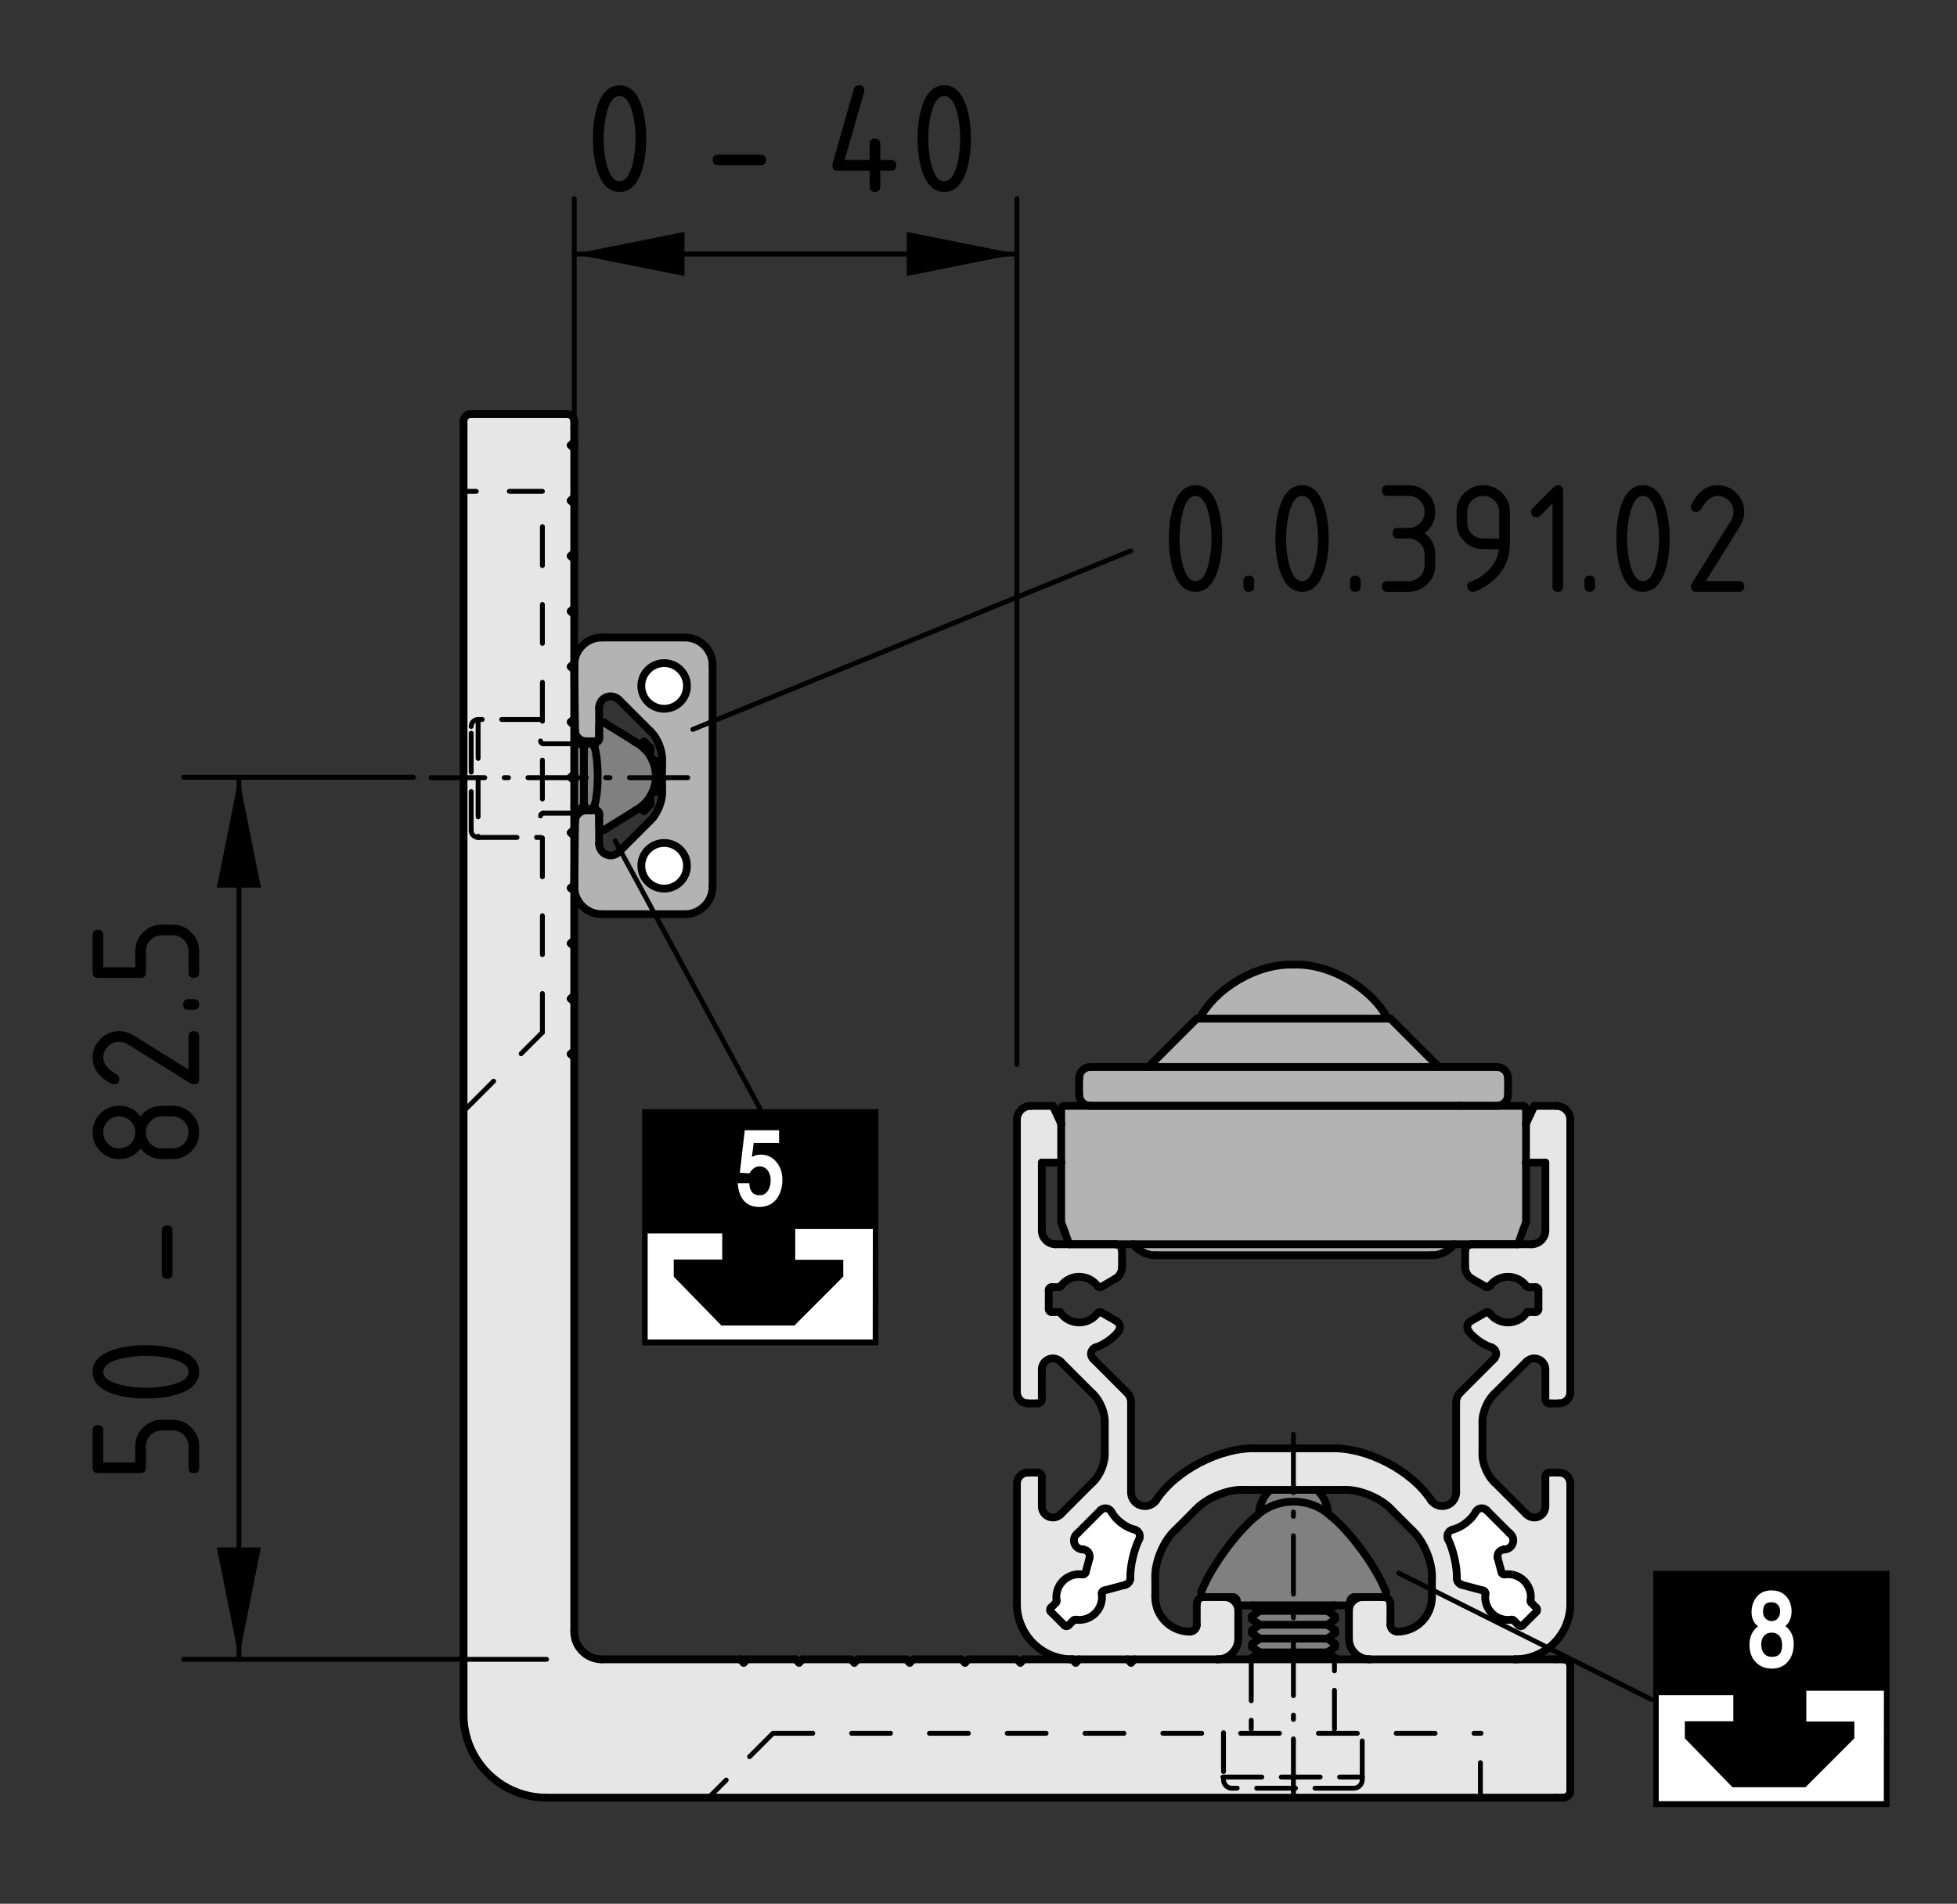 <?xml version="1.0" encoding="utf-8"?>
<!-- Generator: Adobe Illustrator 23.0.2, SVG Export Plug-In . SVG Version: 6.00 Build 0)  -->
<svg version="1.1" xmlns="http://www.w3.org/2000/svg" xmlns:xlink="http://www.w3.org/1999/xlink" x="0px" y="0px"
	 viewBox="0 0 100.625 97.875" style="enable-background:new 0 0 100.625 97.875;" xml:space="preserve">
<rect x="0" y="0" width="100.625" height="97.875" fill="#333333" stroke="none"/>
<style type="text/css">
	.st0{fill:#E6E6E6;}
	.st1{fill:#B3B3B3;}
	.st2{fill:#808080;}
	.st3{fill:#FFFFFF;}
	.st4{fill:none;stroke:#000000;stroke-width:0.4;stroke-linecap:round;stroke-linejoin:round;}
	.st5{fill:#FFFFFF;stroke:#000000;stroke-width:0.4;stroke-linecap:round;stroke-linejoin:round;}
	.st6{fill:none;stroke:#000000;stroke-width:0.25;stroke-linecap:round;stroke-linejoin:round;}
	.st7{fill:none;stroke:#000000;stroke-width:0.25;stroke-linecap:round;stroke-linejoin:round;stroke-dasharray:1.7;}
	.st8{fill:none;stroke:#000000;stroke-width:0.25;stroke-linecap:round;stroke-linejoin:round;stroke-dasharray:2;}
	.st9{fill:none;stroke:#000000;stroke-width:0.25;stroke-linecap:round;stroke-linejoin:round;stroke-dasharray:2,1;}
	.st10{fill:none;stroke:#000000;stroke-width:0.25;stroke-linecap:round;stroke-linejoin:round;stroke-dasharray:3;}
	.st11{fill:none;stroke:#000000;stroke-width:0.25;stroke-linecap:round;stroke-linejoin:round;stroke-dasharray:3,1,0.22,1;}
	.st12{fill:none;stroke:#000000;stroke-width:0.322;}
	.st13{fill:none;stroke:#000000;stroke-width:0.257;}
	.st14{fill:#FFFFFF;stroke:#FFFFFF;stroke-width:0.193;}
	.st15{fill:none;stroke:#000000;stroke-width:0.25;stroke-linecap:round;stroke-linejoin:round;stroke-miterlimit:10;}
</style>
<g id="Ebene_2">
	<path class="st0" d="M23.782,21.866l0.037,66.481c0,0,0.146,1.776,1.232,2.755
		s2.827,1.378,2.827,1.378h52.158c0,0,0.362,0.107,0.58-0.109
		c0.218-0.217,0.218-0.58,0.218-0.58l-0.182-6.089c0,0,0.073-0.254-0.108-0.326
		c-0.182-0.072-0.398-0.072-0.398-0.072l-49.078,0.036
		c0,0-0.979-0.217-1.269-0.616c-0.29-0.399-0.326-0.942-0.326-0.942l0.036-61.982
		c0,0-0.072-0.399-0.217-0.435c-0.145-0.036-0.471-0.036-0.471-0.036h-4.495
		c0,0-0.326-0.108-0.471,0.073C23.71,21.581,23.782,21.866,23.782,21.866z"/>
	<path class="st1" d="M30.814,32.788l4.386,0.037c0,0,0.87,0.108,1.124,0.58
		c0.253,0.471,0.362,0.834,0.362,0.834l-0.072,11.055c0,0,0.037,0.942-0.181,1.16
		c-0.218,0.217-0.689,0.507-0.689,0.507h-0.398l-4.458,0.109
		c0,0-0.616-0.108-0.833-0.362c-0.218-0.254-0.508-0.797-0.508-0.797l-0.036-3.915
		c0,0,0.145-0.29,0.29-0.362c0.145-0.072,0.507,0,0.507,0h0.435v1.74
		c0,0,0.217,0.616,0.507,0.616c0.29,0,0.508-0.181,0.508-0.181
		s0.978-0.761,1.377-1.269c0.399-0.507,0.762-0.688,0.834-1.087
		c0.072-0.399,0.108-1.16,0.108-1.921c0-0.761,0.073-0.906-0.217-1.414
		c-0.29-0.508-0.688-0.834-0.688-0.834l-1.305-1.196c0,0-0.362-0.29-0.58-0.29
		c-0.218,0-0.435,0.253-0.435,0.253s-0.109-0.037-0.109,0.326
		s0.109,1.486,0.109,1.486s-0.326,0.399-0.58,0.326s-0.725-0.507-0.725-0.507
		v-3.987c0,0,0.327-0.435,0.544-0.616C30.307,32.897,30.814,32.788,30.814,32.788z"/>
	<path class="st2" d="M29.545,38.004l-0.072,3.697c0,0,0.725,0.116,0.833-0.069
		c0.109-0.185,0.435,0,0.435,0l0.072,0.939l0.073,0.145c0,0,1.196-0.58,1.776-1.051
		c0.58-0.471,1.196-1.088,1.16-1.812c-0.036-0.725-0.363-1.232-0.725-1.486
		c-0.362-0.254-2.32-1.305-2.32-1.305l0.073,0.801c0,0-0.29,0.366-0.58,0.326
		C29.98,38.148,29.545,38.004,29.545,38.004z"/>
	<path class="st2" d="M64.62,85.348l-0.072-2.767l-0.874-0.097l-0.194-0.413l-1.723,0.073
		l0.023-0.267c0,0,0.874-1.87,1.675-2.768c0.801-0.897,1.456-1.432,1.456-1.432
		s-0.193-0.218-0.097-0.412s0.412-0.655,0.412-0.655l2.524,0.025
		c0,0,0.365,0.267,0.413,0.461c0.048,0.194,0.072,0.776,0.072,0.776
		s1.772,1.65,2.354,2.767c0.582,1.116,0.582,1.262,0.582,1.262l-0.17,0.268
		l-1.432-0.024l-0.267,0.461l-0.802-0.049v2.694L64.62,85.348z"/>
	<path class="st1" d="M54.572,57.024l-0.024,5.655l0.485,1.407l3.27-0.011l0.759,0.539
		l15.112-0.06l0.456-0.532l3.279-0.01l0.5-1.292l0.083-5.625
		c0,0,0.084-0.125-0.083-0.208s-0.709-0.042-0.709-0.042h-0.458
		c0,0,0.166-0.084,0.208-0.375s0.042-1.125,0.042-1.125s-0.042-0.332-0.167-0.416
		s-0.541-0.084-0.541-0.084l-2.959-0.041l-2.416-2.459l-0.292-0.375
		c0,0-1.587-2.224-4.542-2.417c-1.916-0.125-3.874,1.333-4.291,1.792
		c-0.417,0.459-0.668,0.791-1.084,1.375s-2.125,2.125-2.125,2.125l-3-0.041
		c0,0-0.332-0.084-0.541,0.166c-0.209,0.25,0.041,0.625,0.041,0.625l-0.041,0.875l0.125,0.375
		h-0.875L54.572,57.024z"/>
	<path class="st0" d="M52.274,57.596l-0.058,13.836c0,0,0.058,0.582,0.232,0.641
		c0.175,0.059,0.583,0.059,0.583,0.059l0.466-0.029l0.116-0.263l-0.087-1.515
		c0,0,0.234-0.35,0.408-0.437c0.174-0.087,0.553,0.088,0.553,0.088
		s0.962,0.814,1.253,1.223c0.291,0.408,0.758,0.641,0.874,0.99
		c0.116,0.35,0.203,0.902,0.203,1.34s0.116,1.516,0,1.777
		c-0.116,0.262-0.35,0.611-0.35,0.611s-0.787,0.903-1.34,1.369
		c-0.553,0.466-0.815,0.699-0.815,0.699s-0.466,0.027-0.611-0.118
		c-0.146-0.146-0.175-0.407-0.175-0.407l0.029-1.573l-0.088-0.175h-0.815
		c0,0-0.233,0.059-0.32,0.204c-0.087,0.146-0.116,0.437-0.116,0.437l0.029,6.467
		c0,0,0.35,1.223,0.67,1.456c0.32,0.233,1.223,0.903,1.223,0.903l0.845,0.058
		l7.923,0.088c0,0,0.553-0.232,0.641-0.466c0.088-0.233,0.088-0.67,0.088-0.67
		v-1.603l-0.175-0.407l-1.703-0.034c0,0-0.248,0.062-0.248,0.237
		c0,0.175-0.029,0.438-0.029,0.438l0.029,0.67c0,0-0.001,0.175-0.117,0.291
		c-0.116,0.116-0.407,0.029-0.407,0.029s-1.137-0.35-1.282-0.524
		c-0.146-0.175-0.378-0.874-0.378-1.049c0-0.175,0.028-1.341,0.058-1.719
		c0.029-0.378,0.321-0.962,0.612-1.34c0.291-0.378,1.222-1.31,1.543-1.631
		c0.321-0.32,0.933-0.729,1.224-0.758c0.291-0.028,1.311-0.174,1.689-0.203
		c0.379-0.029,1.922,0,2.65-0.029c0.729-0.029,2.827-0.059,3.351,0.262
		c0.523,0.32,1.397,1.078,1.718,1.428c0.32,0.35,1.223,1.398,1.34,1.864
		c0.117,0.466,0.146,1.048,0.146,1.747c0,0.699-0.117,1.077-0.292,1.369
		s-0.523,0.407-0.728,0.495c-0.204,0.088-0.612,0.175-0.758,0.175
		s-0.408-0.291-0.408-0.291l0.029-1.106l-0.203-0.35h-1.603
		c0,0-0.262-0.088-0.262,0.087c0,0.175-0.088,0.612-0.088,0.612v1.747
		c0,0,0.379,0.555,0.554,0.612c0.175,0.058,0.786,0.116,0.786,0.116l7.894-0.059
		c0,0,0.991-0.262,1.457-0.99c0.466-0.729,0.67-1.398,0.67-1.398l0.087-6.699
		c0,0-0.086-0.292-0.232-0.35c-0.146-0.058-0.408-0.116-0.408-0.116h-0.466
		c0,0-0.233-0.03-0.263,0.087c-0.029,0.117-0.029,0.263-0.029,0.263l0.059,1.34
		c0,0-0.029,0.291-0.175,0.466c-0.146,0.175-0.495,0.146-0.495,0.146l-0.379-0.232
		l-1.922-1.952c0,0-0.204-0.64-0.204-1.747c0-1.107,0.059-1.515,0.059-1.515
		s0.466-1.106,1.631-2.039c1.165-0.933,1.079-0.729,1.253-0.642
		c0.174,0.088,0.203,0.408,0.203,0.408L79.393,71.75c0,0,0.117,0.408,0.233,0.408
		S80.18,72.188,80.18,72.188s0.496-0.087,0.554-0.291s0.058-0.467,0.058-0.467
		l-0.058-13.864c0,0,0.028-0.409-0.146-0.496
		c-0.175-0.087-0.466-0.203-0.466-0.203l-1.165,0.028l-0.524,0.962v1.98
		l1.02-0.059l0.029,3.321c0,0,0,0.438-0.175,0.67
		c-0.175,0.232-0.436,0.146-0.436,0.146l-3.496,0.058l-0.087,1.166
		c0,0,0,0.379,0.145,0.466c0.146,0.087,1.049,0.554,1.049,0.554
		s0.845-0.583,1.136-0.554c0.291,0.029,0.786,0.495,0.786,0.495l0.612,0.116
		l0.087,1.136l-0.582,0.088c0,0-0.378,0.582-0.845,0.611
		c-0.467,0.029-1.253-0.582-1.253-0.582l-0.932,0.495c0,0-0.059,0.146-0.059,0.35
		s0.35,0.495,0.35,0.495l0.903,0.466c0,0,0.263,0.204,0.175,0.379
		c-0.088,0.175-1.836,2.126-1.836,2.126s-0.231,0.232-0.203,0.466
		c0.028,0.233,0.028,4.135,0.028,4.135s0.029,0.611-0.087,0.757
		C74.646,77.282,74.5,77.428,74.325,77.428c-0.175,0-0.524-0.058-0.524-0.058
		s-0.38-0.583-1.137-1.253c-0.757-0.67-2.3-1.427-3.058-1.485
		c-0.758-0.058-1.545-0.058-2.651-0.058c-1.106,0-2.971-0.146-3.32-0.087
		c-0.35,0.059-1.485,0.438-1.98,0.729c-0.495,0.291-1.312,0.787-1.603,1.165
		s-0.757,0.873-0.757,0.873s-0.407,0.409-0.845,0.117s-0.379-0.641-0.379-0.641
		l0.059-4.69c0,0,0.115-0.203-0.117-0.378C57.78,71.486,56.236,70,56.236,70
		s-0.175-0.232-0.146-0.437c0.029-0.204,0.291-0.35,0.291-0.35
		s0.786-0.319,0.961-0.582c0.175-0.263,0.233-0.554,0.233-0.554l-0.263-0.204
		L56.498,67.438c0,0-0.319,0.815-1.077,0.611c-0.758-0.204-0.933-0.582-0.933-0.582
		l-0.582-0.059l-0.059-1.107l0.583-0.175c0,0,0.786-0.524,1.106-0.495
		c0.32,0.029,0.99,0.524,0.99,0.524s0.786-0.292,0.961-0.524
		c0.175-0.232,0.263-0.641,0.263-0.641l-0.116-1.019h-3.438
		c0,0-0.465,0.002-0.611-0.289c-0.146-0.291-0.088-0.699-0.088-0.699l0.059-3.263
		l1.049-0.058l-0.059-2.01l-0.524-0.817L52.828,56.865c0,0-0.175,0-0.35,0.233
		C52.304,57.332,52.274,57.596,52.274,57.596z"/>
	<path class="st3" d="M56.807,77.534c0.17-0.024,0.22-0.098,0.292,0.146
		c0.072,0.243,0.486,0.486,0.486,0.486s0.584,0.413,0.681,0.438
		c0.097,0.024,0.364,0.122,0.364,0.268s-0.219,0.607-0.219,0.607
		s-0.292,1.192-0.292,1.508c0,0.316-0.073,0.462-0.073,0.462l-1.434,0.438
		c0,0,0.17,0.315,0,0.632c-0.17,0.316-0.437,0.656-0.632,0.705
		c-0.195,0.049-0.608,0.049-0.608,0.049l-0.462,0.364l-0.996-0.875l0.389-0.438
		c0,0-0.025-0.826,0.364-1.094c0.39-0.268,1.095-0.365,1.095-0.365l0.267-1.021
		l-0.705-0.292l-0.121-0.56L56.807,77.534z"/>
	<path class="st3" d="M74.65,78.604c0,0,0.705-0.194,0.875-0.438
		c0.17-0.243,0.438-0.632,0.438-0.632l0.389,0.024l1.361,1.337
		c0,0,0.147,0.462-0.023,0.607s-0.486,0.243-0.486,0.243s-0.219,0.195-0.219,0.292
		s0.146,0.583,0.146,0.583s-0.048,0.293,0.098,0.341
		c0.146,0.048,0.632,0.121,0.851,0.194c0.219,0.073,0.51,0.487,0.534,0.754
		s0.024,0.51,0.024,0.51l0.438,0.316l-0.899,0.875l-0.389-0.267
		c0,0-1.094-0.193-1.288-0.51c-0.194-0.316-0.171-0.997-0.171-0.997l-1.482-0.511
		c0,0,0.17-0.924-0.073-1.58c-0.243-0.656-0.364-0.826-0.364-0.826L74.65,78.604z
		"/>
</g>
<g id="Ebene_1">
	<g id="ARC">
		<path class="st4" d="M33.523,40.778c0.181-0.029,0.418-0.182,0.52-0.334"/>
	</g>
	<g id="ARC_1_">
		<path class="st4" d="M34.043,39.376c-0.102-0.153-0.338-0.306-0.52-0.334"/>
	</g>
	<g id="LINE">
		<line class="st4" x1="64.38" y1="82.544" x2="64.774" y2="82.819"/>
	</g>
	<g id="LINE_1_">
		<line class="st4" x1="68.254" y1="82.819" x2="68.647" y2="82.544"/>
	</g>
	<g id="LINE_2_">
		<line class="st4" x1="68.647" y1="83.808" x2="68.254" y2="83.531"/>
	</g>
	<g id="LINE_3_">
		<line class="st4" x1="64.774" y1="83.531" x2="64.38" y2="83.808"/>
	</g>
	<g id="LINE_4_">
		<line class="st4" x1="68.647" y1="84.678" x2="68.647" y2="84.519"/>
	</g>
	<g id="LINE_5_">
		<line class="st4" x1="64.38" y1="84.519" x2="64.38" y2="84.678"/>
	</g>
	<g id="LINE_6_">
		<line class="st4" x1="64.38" y1="83.966" x2="64.774" y2="84.242"/>
	</g>
	<g id="LINE_7_">
		<line class="st4" x1="68.254" y1="84.242" x2="68.647" y2="83.966"/>
	</g>
	<g id="LINE_8_">
		<line class="st4" x1="68.647" y1="83.255" x2="68.647" y2="83.096"/>
	</g>
	<g id="LINE_9_">
		<line class="st4" x1="64.38" y1="83.096" x2="64.38" y2="83.255"/>
	</g>
	<g id="LINE_10_">
		<line class="st4" x1="64.38" y1="84.678" x2="64.774" y2="84.954"/>
	</g>
	<g id="LINE_11_">
		<line class="st4" x1="68.254" y1="84.954" x2="68.647" y2="84.678"/>
	</g>
	<g id="LINE_12_">
		<line class="st4" x1="68.647" y1="85.229" x2="68.254" y2="84.954"/>
	</g>
	<g id="LINE_13_">
		<line class="st4" x1="64.774" y1="84.954" x2="64.38" y2="85.229"/>
	</g>
	<g id="LINE_14_">
		<line class="st4" x1="64.38" y1="83.255" x2="64.774" y2="83.531"/>
	</g>
	<g id="LINE_15_">
		<line class="st4" x1="68.254" y1="83.531" x2="68.647" y2="83.255"/>
	</g>
	<g id="LINE_16_">
		<line class="st4" x1="68.647" y1="84.519" x2="68.254" y2="84.242"/>
	</g>
	<g id="LINE_17_">
		<line class="st4" x1="64.774" y1="84.242" x2="64.38" y2="84.519"/>
	</g>
	<g id="LINE_18_">
		<line class="st4" x1="68.647" y1="83.966" x2="68.647" y2="83.808"/>
	</g>
	<g id="LINE_19_">
		<line class="st4" x1="64.38" y1="83.808" x2="64.38" y2="83.966"/>
	</g>
	<g id="LINE_20_">
		<line class="st4" x1="68.647" y1="82.544" x2="68.647" y2="82.535"/>
	</g>
	<g id="LINE_21_">
		<line class="st4" x1="64.38" y1="82.535" x2="64.38" y2="82.544"/>
	</g>
	<g id="LINE_22_">
		<line class="st4" x1="68.647" y1="83.096" x2="68.254" y2="82.819"/>
	</g>
	<g id="LINE_23_">
		<line class="st4" x1="64.774" y1="82.819" x2="64.38" y2="83.096"/>
	</g>
	<g id="LINE_24_">
		<line class="st4" x1="68.647" y1="85.31" x2="68.647" y2="85.229"/>
	</g>
	<g id="LINE_25_">
		<line class="st4" x1="64.38" y1="85.229" x2="64.38" y2="85.31"/>
	</g>
	<g id="ARC_2_">
		<path class="st4" d="M68.29,77.823c0.004-0.412-0.26-0.969-0.58-1.228"/>
	</g>
	<g id="ARC_3_">
		<path class="st4" d="M65.318,76.596c-0.317,0.256-0.58,0.807-0.58,1.214"/>
	</g>
	<g id="LINE_26_">
		<line class="st4" x1="32.647" y1="41.688" x2="32.651" y2="41.682"/>
	</g>
	<g id="LINE_27_">
		<line class="st4" x1="32.651" y1="38.137" x2="32.647" y2="38.131"/>
	</g>
	<g id="LINE_28_">
		<line class="st4" x1="29.802" y1="41.688" x2="30.024" y2="41.371"/>
	</g>
	<g id="LINE_29_">
		<line class="st4" x1="30.024" y1="38.448" x2="29.802" y2="38.131"/>
	</g>
	<g id="LINE_30_">
		<line class="st4" x1="33.122" y1="41.688" x2="33.438" y2="41.371"/>
	</g>
	<g id="LINE_31_">
		<line class="st4" x1="33.438" y1="38.448" x2="33.122" y2="38.131"/>
	</g>
	<g id="LINE_32_">
		<line class="st4" x1="29.677" y1="38.131" x2="29.526" y2="38.346"/>
	</g>
	<g id="LINE_33_">
		<line class="st4" x1="29.526" y1="41.473" x2="29.677" y2="41.688"/>
	</g>
	<g id="LINE_34_">
		<line class="st4" x1="32.643" y1="41.688" x2="32.647" y2="41.688"/>
	</g>
	<g id="LINE_35_">
		<line class="st4" x1="32.647" y1="38.131" x2="32.643" y2="38.131"/>
	</g>
	<g id="LINE_36_">
		<line class="st4" x1="33.091" y1="41.688" x2="33.122" y2="41.688"/>
	</g>
	<g id="LINE_37_">
		<line class="st4" x1="33.122" y1="38.131" x2="33.091" y2="38.131"/>
	</g>
	<g id="LINE_38_">
		<line class="st4" x1="30.246" y1="38.131" x2="30.024" y2="38.448"/>
	</g>
	<g id="LINE_39_">
		<line class="st4" x1="30.024" y1="41.371" x2="30.23" y2="41.666"/>
	</g>
	<g id="LINE_40_">
		<line class="st4" x1="33.091" y1="38.131" x2="32.949" y2="38.334"/>
	</g>
	<g id="LINE_41_">
		<line class="st4" x1="32.949" y1="41.485" x2="33.091" y2="41.688"/>
	</g>
	<g id="LINE_42_">
		<line class="st4" x1="29.677" y1="41.688" x2="29.802" y2="41.688"/>
	</g>
	<g id="LINE_43_">
		<line class="st4" x1="29.802" y1="38.131" x2="29.677" y2="38.131"/>
	</g>
	<g id="LINE_44_">
		<line class="st4" x1="30.387" y1="41.666" x2="30.574" y2="41.398"/>
	</g>
	<g id="LINE_45_">
		<line class="st4" x1="30.574" y1="38.421" x2="30.372" y2="38.131"/>
	</g>
	<g id="LINE_46_">
		<line class="st4" x1="30.372" y1="38.131" x2="30.246" y2="38.131"/>
	</g>
	<g id="ARC_4_">
		<path class="st4" d="M55.488,56.281c0,0.313,0.255,0.568,0.569,0.568l0,0"/>
	</g>
	<g id="ARC_5_">
		<path class="st4" d="M76.97,56.85c0.314,0,0.569-0.255,0.569-0.568l0,0"/>
	</g>
	<g id="ARC_6_">
		<path class="st4" d="M77.539,55.428c0-0.314-0.255-0.569-0.569-0.569l0,0"/>
	</g>
	<g id="ARC_7_">
		<path class="st4" d="M56.058,54.858c-0.314,0-0.569,0.255-0.569,0.569l0,0"/>
	</g>
	<g id="LINE_47_">
		<line class="st4" x1="55.488" y1="55.428" x2="55.488" y2="56.281"/>
	</g>
	<g id="LINE_48_">
		<line class="st4" x1="77.539" y1="56.281" x2="77.539" y2="55.428"/>
	</g>
	<g id="ARC_8_">
		<path class="st4" d="M58.269,63.97c0.224,0.332,0.732,0.585,1.133,0.563"/>
	</g>
	<g id="ARC_9_">
		<path class="st4" d="M73.627,64.532c0.399,0.022,0.909-0.23,1.133-0.563"/>
	</g>
	<g id="LINE_49_">
		<line class="st4" x1="57.978" y1="56.85" x2="57.978" y2="56.857"/>
	</g>
	<g id="LINE_50_">
		<line class="st4" x1="75.05" y1="56.857" x2="75.05" y2="56.85"/>
	</g>
	<g id="LINE_51_">
		<line class="st4" x1="73.982" y1="54.858" x2="71.493" y2="52.369"/>
	</g>
	<g id="LINE_52_">
		<line class="st4" x1="61.535" y1="52.369" x2="59.045" y2="54.858"/>
	</g>
	<g id="ARC_10_">
		<path class="st4" d="M71.351,52.369c-0.854-1.611-3.016-2.852-4.837-2.775"/>
	</g>
	<g id="ARC_11_">
		<path class="st4" d="M66.514,49.595c-1.821-0.077-3.983,1.163-4.837,2.775"/>
	</g>
	<g id="LINE_53_">
		<line class="st4" x1="30.807" y1="37.314" x2="30.807" y2="37.988"/>
	</g>
	<g id="ARC_12_">
		<path class="st4" d="M31.078,37.162c-0.083-0.052-0.193-0.026-0.245,0.058
			c-0.016,0.023-0.028,0.066-0.026,0.094"/>
	</g>
	<g id="ARC_13_">
		<path class="st4" d="M32.78,41.603c0.935-0.579,1.224-1.807,0.645-2.742
			c-0.122-0.221-0.423-0.523-0.645-0.645"/>
	</g>
	<g id="ARC_14_">
		<path class="st4" d="M30.807,42.506c0,0.098,0.08,0.178,0.178,0.178
			c0.027,0.001,0.071-0.011,0.094-0.027"/>
	</g>
	<g id="ARC_15_">
		<path class="st4" d="M30.807,41.832c0.002-0.074-0.053-0.15-0.125-0.17"/>
	</g>
	<g id="ARC_16_">
		<path class="st4" d="M30.682,38.157c0.071-0.02,0.127-0.095,0.125-0.169"/>
	</g>
	<g id="LINE_54_">
		<line class="st4" x1="32.78" y1="38.216" x2="31.078" y2="37.162"/>
	</g>
	<g id="LINE_55_">
		<line class="st4" x1="30.807" y1="41.832" x2="30.807" y2="42.506"/>
	</g>
	<g id="ARC_17_">
		<path class="st4" d="M30.562,41.453c0.231-0.82,0.231-2.267,0-3.086"/>
	</g>
	<g id="ARC_18_">
		<path class="st4" d="M30.682,38.157c-0.088,0.027-0.142,0.12-0.12,0.209"/>
	</g>
	<g id="ARC_19_">
		<path class="st4" d="M30.562,41.453c-0.021,0.089,0.032,0.183,0.12,0.209"/>
	</g>
	<g id="LINE_56_">
		<line class="st4" x1="31.078" y1="42.657" x2="32.78" y2="41.603"/>
	</g>
	<g id="LINE_57_">
		<line class="st4" x1="68.647" y1="82.544" x2="64.38" y2="82.544"/>
	</g>
	<g id="LINE_58_">
		<line class="st4" x1="68.254" y1="82.819" x2="64.774" y2="82.819"/>
	</g>
	<g id="LINE_59_">
		<line class="st4" x1="68.254" y1="83.531" x2="64.774" y2="83.531"/>
	</g>
	<g id="LINE_60_">
		<line class="st4" x1="68.254" y1="84.242" x2="64.774" y2="84.242"/>
	</g>
	<g id="LINE_61_">
		<line class="st4" x1="68.254" y1="84.954" x2="64.774" y2="84.954"/>
	</g>
	<g id="LINE_62_">
		<line class="st4" x1="70.07" y1="82.108" x2="69.644" y2="82.108"/>
	</g>
	<g id="ARC_20_">
		<path class="st4" d="M69.644,82.108c-0.118,0-0.213,0.096-0.213,0.214l0,0"/>
	</g>
	<g id="ARC_21_">
		<path class="st4" d="M69.288,82.535c0.078,0,0.143-0.063,0.143-0.143l0,0"/>
	</g>
	<g id="LINE_63_">
		<line class="st4" x1="69.288" y1="82.535" x2="63.74" y2="82.535"/>
	</g>
	<g id="ARC_22_">
		<path class="st4" d="M63.598,82.393c0,0.079,0.064,0.143,0.143,0.143l0,0"/>
	</g>
	<g id="LINE_64_">
		<line class="st4" x1="63.598" y1="82.393" x2="63.598" y2="82.322"/>
	</g>
	<g id="ARC_23_">
		<path class="st4" d="M63.598,82.322c0-0.118-0.096-0.214-0.214-0.214l0,0"/>
	</g>
	<g id="LINE_65_">
		<line class="st4" x1="63.384" y1="82.108" x2="62.957" y2="82.108"/>
	</g>
	<g id="ARC_24_">
		<path class="st4" d="M61.781,81.809c-0.048,0.107,0,0.233,0.108,0.281
			c0.022,0.011,0.062,0.02,0.086,0.019"/>
	</g>
	<g id="ARC_25_">
		<path class="st4" d="M64.625,77.918c-1.031,0.828-2.368,2.656-2.844,3.891"/>
	</g>
	<g id="ARC_26_">
		<path class="st4" d="M71.247,81.809c-0.476-1.234-1.812-3.062-2.844-3.891"/>
	</g>
	<g id="ARC_27_">
		<path class="st4" d="M68.403,77.918c-1.048-0.957-2.731-0.957-3.778,0"/>
	</g>
	<g id="LINE_66_">
		<line class="st4" x1="69.431" y1="82.322" x2="69.431" y2="82.393"/>
	</g>
	<g id="ARC_28_">
		<path class="st4" d="M71.052,82.108c0.118,0,0.214-0.096,0.214-0.213
			c0.001-0.024-0.008-0.065-0.019-0.087"/>
	</g>
	<g id="LINE_67_">
		<line class="st4" x1="32.647" y1="38.134" x2="32.647" y2="38.131"/>
	</g>
	<g id="LINE_68_">
		<line class="st4" x1="32.647" y1="41.688" x2="32.647" y2="41.685"/>
	</g>
	<g id="LINE_69_">
		<line class="st4" x1="30.024" y1="39.91" x2="30.024" y2="38.448"/>
	</g>
	<g id="LINE_70_">
		<line class="st4" x1="30.024" y1="41.371" x2="30.024" y2="39.91"/>
	</g>
	<g id="LINE_71_">
		<line class="st4" x1="33.438" y1="41.371" x2="33.438" y2="40.936"/>
	</g>
	<g id="LINE_72_">
		<line class="st4" x1="33.438" y1="38.884" x2="33.438" y2="38.448"/>
	</g>
	<g id="LINE_73_">
		<line class="st4" x1="33.122" y1="41.688" x2="33.122" y2="41.335"/>
	</g>
	<g id="LINE_74_">
		<line class="st4" x1="33.122" y1="38.484" x2="33.122" y2="38.131"/>
	</g>
	<g id="LINE_75_">
		<line class="st4" x1="33.091" y1="38.454" x2="33.091" y2="38.131"/>
	</g>
	<g id="LINE_76_">
		<line class="st4" x1="33.091" y1="41.688" x2="33.091" y2="41.365"/>
	</g>
	<g id="LINE_77_">
		<line class="st4" x1="80.74" y1="85.665" x2="80.74" y2="92.066"/>
	</g>
	<g id="LINE_78_">
		<line class="st4" x1="80.028" y1="92.422" x2="28.104" y2="92.422"/>
	</g>
	<g id="LINE_79_">
		<line class="st4" x1="24.191" y1="21.292" x2="29.17" y2="21.292"/>
	</g>
	<g id="ARC_29_">
		<path class="st4" d="M23.836,88.154c0,2.357,1.911,4.268,4.268,4.268l0,0"/>
	</g>
	<g id="ARC_30_">
		<path class="st4" d="M29.526,83.887c0,0.785,0.637,1.423,1.423,1.423l0,0"/>
	</g>
	<g id="ARC_31_">
		<path class="st4" d="M80.385,92.422c0.196,0,0.355-0.159,0.355-0.355l0,0"/>
	</g>
	<g id="LINE_80_">
		<line class="st4" x1="80.385" y1="92.422" x2="80.028" y2="92.422"/>
	</g>
	<g id="LINE_81_">
		<line class="st4" x1="23.836" y1="22.003" x2="23.836" y2="21.648"/>
	</g>
	<g id="ARC_32_">
		<path class="st4" d="M24.191,21.292c-0.196,0-0.356,0.159-0.356,0.355l0,0"/>
	</g>
	<g id="LWPOLYLINE">
		<polyline class="st4" points="58.156,85.487 58.207,85.437 58.251,85.393 58.286,85.356 
			58.312,85.331 58.328,85.314 58.334,85.31 		"/>
	</g>
	<g id="LINE_82_">
		<line class="st4" x1="62.602" y1="85.31" x2="70.426" y2="85.31"/>
	</g>
	<g id="LINE_83_">
		<line class="st4" x1="77.895" y1="85.31" x2="80.028" y2="85.31"/>
	</g>
	<g id="LINE_84_">
		<line class="st4" x1="30.949" y1="85.31" x2="38.062" y2="85.31"/>
	</g>
	<g id="LWPOLYLINE_1_">
		<polyline class="st4" points="38.062,85.31 38.067,85.314 38.083,85.331 38.109,85.356 
			38.145,85.393 38.189,85.437 38.24,85.487 		"/>
	</g>
	<g id="LWPOLYLINE_2_">
		<polyline class="st4" points="38.24,85.487 38.291,85.437 38.334,85.393 38.37,85.356 
			38.396,85.331 38.412,85.314 38.417,85.31 		"/>
	</g>
	<g id="LINE_85_">
		<line class="st4" x1="38.417" y1="85.31" x2="40.907" y2="85.31"/>
	</g>
	<g id="LWPOLYLINE_3_">
		<polyline class="st4" points="40.907,85.31 40.915,85.317 40.938,85.34 40.975,85.377 
			41.024,85.427 41.085,85.487 		"/>
	</g>
	<g id="LWPOLYLINE_4_">
		<polyline class="st4" points="41.085,85.487 41.136,85.437 41.179,85.393 41.215,85.356 
			41.241,85.331 41.257,85.314 41.263,85.31 		"/>
	</g>
	<g id="LINE_86_">
		<line class="st4" x1="41.263" y1="85.31" x2="43.752" y2="85.31"/>
	</g>
	<g id="LWPOLYLINE_5_">
		<polyline class="st4" points="43.752,85.31 43.76,85.317 43.783,85.34 43.82,85.377 
			43.87,85.427 43.93,85.487 		"/>
	</g>
	<g id="LWPOLYLINE_6_">
		<polyline class="st4" points="43.93,85.487 43.98,85.437 44.024,85.393 44.061,85.356 
			44.086,85.331 44.103,85.314 44.107,85.31 		"/>
	</g>
	<g id="LINE_87_">
		<line class="st4" x1="44.107" y1="85.31" x2="46.598" y2="85.31"/>
	</g>
	<g id="LWPOLYLINE_7_">
		<polyline class="st4" points="46.598,85.31 46.605,85.317 46.628,85.34 46.665,85.377 
			46.715,85.427 46.775,85.487 		"/>
	</g>
	<g id="LINE_88_">
		<line class="st4" x1="46.775" y1="85.487" x2="46.953" y2="85.31"/>
	</g>
	<g id="LINE_89_">
		<line class="st4" x1="46.953" y1="85.31" x2="49.442" y2="85.31"/>
	</g>
	<g id="LINE_90_">
		<line class="st4" x1="49.442" y1="85.31" x2="49.62" y2="85.487"/>
	</g>
	<g id="LWPOLYLINE_8_">
		<polyline class="st4" points="49.62,85.487 49.681,85.427 49.73,85.377 49.768,85.34 
			49.791,85.317 49.798,85.31 		"/>
	</g>
	<g id="LINE_91_">
		<line class="st4" x1="49.798" y1="85.31" x2="52.288" y2="85.31"/>
	</g>
	<g id="LWPOLYLINE_9_">
		<polyline class="st4" points="52.288,85.31 52.296,85.317 52.318,85.34 52.355,85.377 
			52.405,85.427 52.466,85.487 		"/>
	</g>
	<g id="LWPOLYLINE_10_">
		<polyline class="st4" points="52.466,85.487 52.525,85.427 52.575,85.377 52.612,85.34 
			52.636,85.317 52.644,85.31 		"/>
	</g>
	<g id="LINE_92_">
		<line class="st4" x1="52.644" y1="85.31" x2="55.133" y2="85.31"/>
	</g>
	<g id="LINE_93_">
		<line class="st4" x1="55.133" y1="85.31" x2="55.311" y2="85.487"/>
	</g>
	<g id="LWPOLYLINE_11_">
		<polyline class="st4" points="55.311,85.487 55.371,85.427 55.421,85.377 55.458,85.34 
			55.481,85.317 55.488,85.31 		"/>
	</g>
	<g id="LWPOLYLINE_12_">
		<polyline class="st4" points="57.978,85.31 57.983,85.314 58,85.331 58.026,85.356 
			58.062,85.393 58.105,85.437 58.156,85.487 		"/>
	</g>
	<g id="LWPOLYLINE_13_">
		<polyline class="st4" points="29.348,54.189 29.399,54.24 29.443,54.284 29.479,54.32 
			29.505,54.346 29.521,54.362 29.526,54.367 		"/>
	</g>
	<g id="LINE_94_">
		<line class="st4" x1="29.526" y1="54.367" x2="29.526" y2="83.887"/>
	</g>
	<g id="LINE_95_">
		<line class="st4" x1="29.526" y1="22.003" x2="29.526" y2="22.714"/>
	</g>
	<g id="LWPOLYLINE_14_">
		<polyline class="st4" points="29.526,22.714 29.519,22.722 29.495,22.745 29.458,22.782 
			29.408,22.832 29.348,22.892 		"/>
	</g>
	<g id="LWPOLYLINE_15_">
		<polyline class="st4" points="29.348,22.892 29.408,22.953 29.458,23.002 29.495,23.04 
			29.519,23.063 29.526,23.07 		"/>
	</g>
	<g id="LINE_96_">
		<line class="st4" x1="29.526" y1="23.07" x2="29.526" y2="25.56"/>
	</g>
	<g id="LWPOLYLINE_16_">
		<polyline class="st4" points="29.526,25.56 29.519,25.567 29.495,25.59 29.458,25.628 
			29.408,25.677 29.348,25.737 		"/>
	</g>
	<g id="LWPOLYLINE_17_">
		<polyline class="st4" points="29.348,25.737 29.408,25.798 29.458,25.847 29.495,25.885 
			29.519,25.908 29.526,25.916 		"/>
	</g>
	<g id="LINE_97_">
		<line class="st4" x1="29.526" y1="25.916" x2="29.526" y2="28.405"/>
	</g>
	<g id="LINE_98_">
		<line class="st4" x1="29.526" y1="28.405" x2="29.348" y2="28.583"/>
	</g>
	<g id="LWPOLYLINE_18_">
		<polyline class="st4" points="29.348,28.583 29.399,28.633 29.443,28.677 29.479,28.713 
			29.505,28.739 29.521,28.755 29.526,28.761 		"/>
	</g>
	<g id="LINE_99_">
		<line class="st4" x1="29.526" y1="28.761" x2="29.526" y2="31.25"/>
	</g>
	<g id="LWPOLYLINE_19_">
		<polyline class="st4" points="29.526,31.25 29.521,31.255 29.505,31.272 29.479,31.298 
			29.443,31.334 29.399,31.377 29.348,31.428 		"/>
	</g>
	<g id="LWPOLYLINE_20_">
		<polyline class="st4" points="29.348,31.428 29.399,31.479 29.443,31.523 29.479,31.558 
			29.505,31.585 29.521,31.601 29.526,31.606 		"/>
	</g>
	<g id="LINE_100_">
		<line class="st4" x1="29.526" y1="31.606" x2="29.526" y2="34.095"/>
	</g>
	<g id="LWPOLYLINE_21_">
		<polyline class="st4" points="29.526,34.095 29.519,34.103 29.495,34.126 29.458,34.163 
			29.408,34.213 29.348,34.273 		"/>
	</g>
	<g id="LWPOLYLINE_22_">
		<polyline class="st4" points="29.348,34.273 29.408,34.334 29.458,34.383 29.495,34.42 
			29.519,34.443 29.526,34.451 		"/>
	</g>
	<g id="LINE_101_">
		<line class="st4" x1="29.526" y1="34.451" x2="29.526" y2="36.94"/>
	</g>
	<g id="LWPOLYLINE_23_">
		<polyline class="st4" points="29.526,36.94 29.519,36.948 29.495,36.971 29.458,37.008 
			29.408,37.058 29.348,37.118 		"/>
	</g>
	<g id="LWPOLYLINE_24_">
		<polyline class="st4" points="29.348,37.118 29.408,37.179 29.458,37.229 29.495,37.266 
			29.519,37.289 29.526,37.296 		"/>
	</g>
	<g id="LINE_102_">
		<line class="st4" x1="29.526" y1="37.296" x2="29.526" y2="39.786"/>
	</g>
	<g id="LWPOLYLINE_25_">
		<polyline class="st4" points="29.526,39.786 29.519,39.793 29.495,39.816 29.458,39.854 
			29.408,39.903 29.348,39.963 		"/>
	</g>
	<g id="LWPOLYLINE_26_">
		<polyline class="st4" points="29.348,39.963 29.408,40.024 29.458,40.074 29.495,40.111 
			29.519,40.134 29.526,40.142 		"/>
	</g>
	<g id="LINE_103_">
		<line class="st4" x1="29.526" y1="40.142" x2="29.526" y2="42.631"/>
	</g>
	<g id="LINE_104_">
		<line class="st4" x1="29.526" y1="42.631" x2="29.348" y2="42.809"/>
	</g>
	<g id="LWPOLYLINE_27_">
		<polyline class="st4" points="29.348,42.809 29.408,42.869 29.458,42.919 29.495,42.956 
			29.519,42.979 29.526,42.987 		"/>
	</g>
	<g id="LINE_105_">
		<line class="st4" x1="29.526" y1="42.987" x2="29.526" y2="45.476"/>
	</g>
	<g id="LWPOLYLINE_28_">
		<polyline class="st4" points="29.526,45.476 29.521,45.481 29.505,45.498 29.479,45.524 
			29.443,45.56 29.399,45.603 29.348,45.654 		"/>
	</g>
	<g id="LINE_106_">
		<line class="st4" x1="29.348" y1="45.654" x2="29.526" y2="45.832"/>
	</g>
	<g id="LINE_107_">
		<line class="st4" x1="29.526" y1="45.832" x2="29.526" y2="48.321"/>
	</g>
	<g id="LWPOLYLINE_29_">
		<polyline class="st4" points="29.526,48.321 29.519,48.329 29.495,48.352 29.458,48.389 
			29.408,48.439 29.348,48.499 		"/>
	</g>
	<g id="LWPOLYLINE_30_">
		<polyline class="st4" points="29.348,48.499 29.408,48.56 29.458,48.609 29.495,48.646 
			29.519,48.669 29.526,48.677 		"/>
	</g>
	<g id="LINE_108_">
		<line class="st4" x1="29.526" y1="48.677" x2="29.526" y2="51.167"/>
	</g>
	<g id="LWPOLYLINE_31_">
		<polyline class="st4" points="29.526,51.167 29.519,51.175 29.495,51.197 29.458,51.234 
			29.408,51.284 29.348,51.345 		"/>
	</g>
	<g id="LWPOLYLINE_32_">
		<polyline class="st4" points="29.348,51.345 29.399,51.396 29.443,51.439 29.479,51.475 
			29.505,51.501 29.521,51.517 29.526,51.522 		"/>
	</g>
	<g id="LINE_109_">
		<line class="st4" x1="29.526" y1="51.522" x2="29.526" y2="54.012"/>
	</g>
	<g id="LWPOLYLINE_33_">
		<polyline class="st4" points="29.526,54.012 29.521,54.018 29.505,54.033 29.479,54.06 
			29.443,54.095 29.399,54.139 29.348,54.189 		"/>
	</g>
	<g id="LINE_110_">
		<line class="st4" x1="23.836" y1="88.154" x2="23.836" y2="22.003"/>
	</g>
	<g id="LINE_111_">
		<line class="st4" x1="80.028" y1="85.31" x2="80.385" y2="85.31"/>
	</g>
	<g id="ARC_33_">
		<path class="st4" d="M80.74,85.665c0-0.196-0.159-0.355-0.355-0.355l0,0"/>
	</g>
	<g id="ARC_34_">
		<path class="st4" d="M29.526,21.648c0-0.196-0.159-0.355-0.355-0.355l0,0"/>
	</g>
	<g id="LINE_112_">
		<line class="st4" x1="29.526" y1="21.648" x2="29.526" y2="22.003"/>
	</g>
	<g id="LINE_113_">
		<line class="st4" x1="29.526" y1="45.832" x2="29.526" y2="45.596"/>
	</g>
	<g id="LINE_114_">
		<line class="st4" x1="29.526" y1="45.561" x2="29.526" y2="45.476"/>
	</g>
	<g id="LINE_115_">
		<line class="st4" x1="29.526" y1="51.522" x2="29.526" y2="51.167"/>
	</g>
	<g id="LINE_116_">
		<line class="st4" x1="29.526" y1="25.916" x2="29.526" y2="25.56"/>
	</g>
	<g id="LINE_117_">
		<line class="st4" x1="29.526" y1="31.606" x2="29.526" y2="31.25"/>
	</g>
	<g id="LINE_118_">
		<line class="st4" x1="29.526" y1="23.07" x2="29.526" y2="22.714"/>
	</g>
	<g id="LINE_119_">
		<line class="st4" x1="29.526" y1="54.367" x2="29.526" y2="54.012"/>
	</g>
	<g id="LINE_120_">
		<line class="st4" x1="29.526" y1="37.296" x2="29.526" y2="36.94"/>
	</g>
	<g id="LINE_121_">
		<line class="st4" x1="29.526" y1="42.987" x2="29.526" y2="42.631"/>
	</g>
	<g id="LINE_122_">
		<line class="st4" x1="29.526" y1="48.677" x2="29.526" y2="48.321"/>
	</g>
	<g id="LINE_123_">
		<line class="st4" x1="29.526" y1="34.451" x2="29.526" y2="34.215"/>
	</g>
	<g id="LINE_124_">
		<line class="st4" x1="29.526" y1="34.18" x2="29.526" y2="34.095"/>
	</g>
	<g id="LINE_125_">
		<line class="st4" x1="29.526" y1="40.142" x2="29.526" y2="39.786"/>
	</g>
	<g id="LINE_126_">
		<line class="st4" x1="38.417" y1="85.31" x2="38.062" y2="85.31"/>
	</g>
	<g id="LINE_127_">
		<line class="st4" x1="29.526" y1="28.761" x2="29.526" y2="28.405"/>
	</g>
	<g id="CIRCLE">
		<path class="st5" d="M35.323,35.265c0-0.648-0.525-1.174-1.174-1.174
			c-0.648,0-1.174,0.525-1.174,1.174c0,0.648,0.526,1.173,1.174,1.173
			C34.798,36.438,35.323,35.913,35.323,35.265L35.323,35.265L35.323,35.265z"/>
	</g>
	<g id="ARC_35_">
		<path class="st4" d="M30.137,41.666c-0.311-0-0.565,0.251-0.569,0.562"/>
	</g>
	<g id="LINE_128_">
		<line class="st4" x1="30.137" y1="41.666" x2="30.593" y2="41.666"/>
	</g>
	<g id="ARC_36_">
		<path class="st4" d="M30.806,41.879c0-0.118-0.095-0.213-0.213-0.213l0,0"/>
	</g>
	<g id="LINE_129_">
		<line class="st4" x1="30.806" y1="41.879" x2="30.806" y2="43.386"/>
	</g>
	<g id="ARC_37_">
		<path class="st4" d="M30.806,43.386c0,0.327,0.265,0.592,0.592,0.592
			c0.137,0.008,0.327-0.071,0.418-0.173"/>
	</g>
	<g id="LINE_130_">
		<line class="st4" x1="31.817" y1="43.805" x2="33.418" y2="42.204"/>
	</g>
	<g id="ARC_38_">
		<path class="st4" d="M34.043,39.081c0.029-0.495-0.254-1.18-0.625-1.509"/>
	</g>
	<g id="LINE_131_">
		<line class="st4" x1="33.418" y1="37.572" x2="31.817" y2="35.971"/>
	</g>
	<g id="ARC_39_">
		<path class="st4" d="M31.817,35.971c-0.231-0.231-0.606-0.231-0.837,0
			c-0.103,0.092-0.182,0.281-0.174,0.419"/>
	</g>
	<g id="LINE_132_">
		<line class="st4" x1="30.806" y1="36.39" x2="30.806" y2="37.897"/>
	</g>
	<g id="ARC_40_">
		<path class="st4" d="M30.593,38.11c0.118,0,0.213-0.096,0.213-0.213l0,0"/>
	</g>
	<g id="LINE_133_">
		<line class="st4" x1="30.593" y1="38.11" x2="30.137" y2="38.11"/>
	</g>
	<g id="ARC_41_">
		<path class="st4" d="M29.568,37.548c0.003,0.311,0.258,0.562,0.569,0.562"/>
	</g>
	<g id="LINE_134_">
		<line class="st4" x1="29.568" y1="37.548" x2="29.526" y2="34.215"/>
	</g>
	<g id="ARC_42_">
		<path class="st4" d="M30.949,32.775c-0.786,0-1.423,0.637-1.423,1.423
			c0,0.004,0,0.013,0,0.017"/>
	</g>
	<g id="LINE_135_">
		<line class="st4" x1="36.639" y1="45.579" x2="36.639" y2="34.198"/>
	</g>
	<g id="LINE_136_">
		<line class="st4" x1="29.526" y1="45.561" x2="29.568" y2="42.228"/>
	</g>
	<g id="ARC_43_">
		<path class="st4" d="M33.418,42.204c0.371-0.33,0.654-1.014,0.625-1.509"/>
	</g>
	<g id="LINE_137_">
		<line class="st4" x1="35.216" y1="32.775" x2="30.949" y2="32.775"/>
	</g>
	<g id="ARC_44_">
		<path class="st4" d="M35.216,47.001c0.786,0,1.423-0.637,1.423-1.422l0,0"/>
	</g>
	<g id="LINE_138_">
		<line class="st4" x1="30.949" y1="47.001" x2="35.216" y2="47.001"/>
	</g>
	<g id="CIRCLE_1_">
		<path class="st5" d="M35.323,44.511c0-0.648-0.525-1.173-1.174-1.173
			c-0.648,0-1.174,0.525-1.174,1.173c0,0.648,0.526,1.174,1.174,1.174
			C34.798,45.685,35.323,45.16,35.323,44.511L35.323,44.511L35.323,44.511z"/>
	</g>
	<g id="LINE_139_">
		<line class="st4" x1="34.043" y1="40.695" x2="34.043" y2="39.081"/>
	</g>
	<g id="ARC_45_">
		<path class="st4" d="M36.639,34.198c0-0.786-0.637-1.423-1.423-1.423l0,0"/>
	</g>
	<g id="ARC_46_">
		<path class="st4" d="M29.526,45.561c-0.01,0.786,0.619,1.431,1.405,1.44
			c0.004,0,0.014,0,0.018,0"/>
	</g>
	<g id="LINE_140_">
		<line class="st4" x1="78.05" y1="63.97" x2="78.321" y2="63.223"/>
	</g>
	<g id="LINE_141_">
		<line class="st4" x1="54.978" y1="63.97" x2="78.05" y2="63.97"/>
	</g>
	<g id="LINE_142_">
		<line class="st4" x1="54.978" y1="63.97" x2="54.706" y2="63.223"/>
	</g>
	<g id="LINE_143_">
		<line class="st4" x1="78.464" y1="56.999" x2="78.464" y2="57.772"/>
	</g>
	<g id="LINE_144_">
		<line class="st4" x1="78.464" y1="59.773" x2="78.464" y2="62.832"/>
	</g>
	<g id="LWPOLYLINE_34_">
		<polyline class="st4" points="78.321,63.223 78.35,63.146 78.376,63.073 78.4,63.006 
			78.422,62.946 78.439,62.897 78.453,62.861 78.461,62.84 78.464,62.832 		"/>
	</g>
	<g id="ARC_47_">
		<path class="st4" d="M78.464,56.999c0-0.078-0.063-0.142-0.143-0.142l0,0"/>
	</g>
	<g id="LINE_145_">
		<line class="st4" x1="54.706" y1="56.857" x2="78.321" y2="56.857"/>
	</g>
	<g id="ARC_48_">
		<path class="st4" d="M54.706,56.857c-0.078,0-0.142,0.063-0.142,0.142l0,0"/>
	</g>
	<g id="LINE_146_">
		<line class="st4" x1="54.564" y1="62.832" x2="54.564" y2="59.773"/>
	</g>
	<g id="LINE_147_">
		<line class="st4" x1="54.564" y1="57.772" x2="54.564" y2="56.999"/>
	</g>
	<g id="LWPOLYLINE_35_">
		<polyline class="st4" points="54.706,63.223 54.682,63.155 54.657,63.089 54.635,63.027 
			54.615,62.972 54.598,62.924 54.583,62.885 54.572,62.855 54.566,62.838 
			54.564,62.832 		"/>
	</g>
	<g id="LINE_148_">
		<line class="st4" x1="76.97" y1="56.85" x2="56.058" y2="56.85"/>
	</g>
	<g id="LINE_149_">
		<line class="st4" x1="56.058" y1="54.858" x2="76.97" y2="54.858"/>
	</g>
	<g id="LINE_150_">
		<line class="st4" x1="73.627" y1="64.532" x2="59.401" y2="64.532"/>
	</g>
	<g id="LINE_151_">
		<line class="st4" x1="61.535" y1="52.369" x2="71.493" y2="52.369"/>
	</g>
	<g id="ARC_49_">
		<path class="st4" d="M77.207,80.844c0.017,0.069,0.088,0.115,0.158,0.104"/>
	</g>
	<g id="LINE_152_">
		<line class="st4" x1="77.011" y1="80.11" x2="77.207" y2="80.844"/>
	</g>
	<g id="ARC_50_">
		<path class="st4" d="M77.322,79.664C77.127,79.682,76.982,79.854,77,80.05
			c0.001,0.016,0.006,0.045,0.011,0.061"/>
	</g>
	<g id="ARC_51_">
		<path class="st4" d="M77.378,79.66c-0.014,0-0.042,0.003-0.056,0.004"/>
	</g>
	<g id="ARC_52_">
		<path class="st4" d="M77.378,79.66c0.255-0.018,0.447-0.237,0.431-0.492
			c-0.001-0.125-0.089-0.281-0.195-0.348"/>
	</g>
	<g id="LINE_153_">
		<line class="st4" x1="76.44" y1="77.647" x2="77.613" y2="78.82"/>
	</g>
	<g id="ARC_53_">
		<path class="st4" d="M76.44,77.647c-0.139-0.139-0.364-0.139-0.503,0
			c-0.018,0.017-0.044,0.051-0.056,0.072"/>
	</g>
	<g id="ARC_54_">
		<path class="st4" d="M74.683,78.64c0.448-0.094,0.992-0.511,1.199-0.92"/>
	</g>
	<g id="ARC_55_">
		<path class="st4" d="M74.683,78.64c-0.189,0.052-0.301,0.247-0.25,0.437
			c0.004,0.016,0.015,0.043,0.021,0.058"/>
	</g>
	<g id="ARC_56_">
		<path class="st4" d="M74.907,81.14c0.023-0.564-0.189-1.507-0.453-2.006"/>
	</g>
	<g id="ARC_57_">
		<path class="st4" d="M74.907,81.14c-0.003,0.154,0.113,0.306,0.264,0.341"/>
	</g>
	<g id="LINE_154_">
		<line class="st4" x1="76.274" y1="81.776" x2="75.171" y2="81.48"/>
	</g>
	<g id="ARC_58_">
		<path class="st4" d="M76.379,81.935c0.011-0.07-0.035-0.141-0.104-0.158"/>
	</g>
	<g id="ARC_59_">
		<path class="st4" d="M76.379,81.935c-0.097,0.641,0.346,1.238,0.986,1.335
			c0.091,0.017,0.257,0.017,0.348,0"/>
	</g>
	<g id="ARC_60_">
		<path class="st4" d="M77.835,83.31c-0.027-0.03-0.082-0.049-0.122-0.04"/>
	</g>
	<g id="LINE_155_">
		<line class="st4" x1="78.093" y1="83.567" x2="77.835" y2="83.31"/>
	</g>
	<g id="ARC_61_">
		<path class="st4" d="M78.093,83.567c0.056,0.056,0.146,0.056,0.201,0l0,0"/>
	</g>
	<g id="LINE_156_">
		<line class="st4" x1="78.998" y1="82.863" x2="78.294" y2="83.567"/>
	</g>
	<g id="ARC_62_">
		<path class="st4" d="M78.998,82.863c0.056-0.056,0.056-0.146,0-0.201l0,0"/>
	</g>
	<g id="LINE_157_">
		<line class="st4" x1="78.74" y1="82.404" x2="78.998" y2="82.662"/>
	</g>
	<g id="ARC_63_">
		<path class="st4" d="M78.7,82.282c-0.009,0.04,0.01,0.095,0.04,0.122"/>
	</g>
	<g id="ARC_64_">
		<path class="st4" d="M78.7,82.282c0.096-0.641-0.346-1.238-0.987-1.335
			c-0.091-0.017-0.257-0.017-0.348,0"/>
	</g>
	<g id="ARC_65_">
		<path class="st4" d="M56.753,81.776c-0.068,0.018-0.115,0.088-0.104,0.158"/>
	</g>
	<g id="ARC_66_">
		<path class="st4" d="M57.146,77.72c0.206,0.409,0.75,0.826,1.198,0.92"/>
	</g>
	<g id="ARC_67_">
		<path class="st4" d="M55.662,80.947c-0.641-0.096-1.238,0.347-1.334,0.987
			c-0.018,0.091-0.018,0.257,0,0.348"/>
	</g>
	<g id="ARC_68_">
		<path class="st4" d="M55.314,83.27c0.642,0.096,1.239-0.347,1.335-0.987
			c0.018-0.091,0.018-0.257,0-0.348"/>
	</g>
	<g id="ARC_69_">
		<path class="st4" d="M73.627,81.163c0.049-0.825-0.424-1.966-1.042-2.515"/>
	</g>
	<g id="LINE_158_">
		<line class="st4" x1="71.574" y1="77.638" x2="72.585" y2="78.648"/>
	</g>
	<g id="ARC_70_">
		<path class="st4" d="M71.574,77.638c-0.549-0.618-1.689-1.091-2.515-1.042"/>
	</g>
	<g id="LINE_159_">
		<line class="st4" x1="63.968" y1="76.596" x2="69.06" y2="76.596"/>
	</g>
	<g id="ARC_71_">
		<path class="st4" d="M63.968,76.596c-0.825-0.049-1.965,0.424-2.515,1.042"/>
	</g>
	<g id="LINE_160_">
		<line class="st4" x1="60.442" y1="78.648" x2="61.453" y2="77.638"/>
	</g>
	<g id="ARC_72_">
		<path class="st4" d="M60.442,78.648c-0.618,0.549-1.09,1.689-1.041,2.515"/>
	</g>
	<g id="LINE_161_">
		<line class="st4" x1="59.401" y1="82.108" x2="59.401" y2="81.163"/>
	</g>
	<g id="ARC_73_">
		<path class="st4" d="M59.401,82.108c0,0.982,0.796,1.778,1.777,1.778"/>
	</g>
	<g id="ARC_74_">
		<path class="st4" d="M61.179,83.887c0.197,0,0.357-0.159,0.357-0.355l0,0"/>
	</g>
	<g id="LINE_162_">
		<line class="st4" x1="61.535" y1="82.464" x2="61.535" y2="83.531"/>
	</g>
	<g id="ARC_75_">
		<path class="st4" d="M61.891,82.108c-0.196,0-0.355,0.159-0.355,0.355l0,0"/>
	</g>
	<g id="LINE_163_">
		<line class="st4" x1="62.957" y1="82.108" x2="61.891" y2="82.108"/>
	</g>
	<g id="ARC_76_">
		<path class="st4" d="M63.669,82.819c0-0.392-0.318-0.711-0.712-0.711l0,0"/>
	</g>
	<g id="LINE_164_">
		<line class="st4" x1="63.669" y1="84.242" x2="63.669" y2="82.819"/>
	</g>
	<g id="ARC_77_">
		<path class="st4" d="M62.602,85.31c0.59,0,1.067-0.478,1.067-1.067l0,0"/>
	</g>
	<g id="LINE_165_">
		<line class="st4" x1="55.133" y1="85.31" x2="62.602" y2="85.31"/>
	</g>
	<g id="LINE_166_">
		<line class="st4" x1="52.288" y1="76.275" x2="52.288" y2="82.464"/>
	</g>
	<g id="LINE_167_">
		<line class="st4" x1="52.288" y1="57.568" x2="52.288" y2="71.581"/>
	</g>
	<g id="LINE_168_">
		<line class="st4" x1="54.138" y1="56.857" x2="52.999" y2="56.857"/>
	</g>
	<g id="LINE_169_">
		<line class="st4" x1="54.279" y1="63.97" x2="57.338" y2="63.97"/>
	</g>
	<g id="ARC_78_">
		<path class="st4" d="M57.693,64.326c0-0.197-0.159-0.357-0.355-0.357l0,0"/>
	</g>
	<g id="ARC_79_">
		<path class="st4" d="M56.436,66.122c0.042,0.059,0.125,0.075,0.187,0.039"/>
	</g>
	<g id="ARC_80_">
		<path class="st4" d="M56.436,66.122c-0.383-0.523-1.117-0.637-1.641-0.254
			c-0.077,0.053-0.197,0.172-0.25,0.249"/>
	</g>
	<g id="ARC_81_">
		<path class="st4" d="M54.505,67.455c0.354,0.544,1.081,0.697,1.624,0.344
			c0.099-0.058,0.244-0.195,0.307-0.29"/>
	</g>
	<g id="ARC_82_">
		<path class="st4" d="M56.622,67.47c-0.062-0.037-0.145-0.02-0.187,0.039"/>
	</g>
	<g id="ARC_83_">
		<path class="st4" d="M57.503,68.454c0.124-0.152,0.1-0.377-0.052-0.501
			c-0.011-0.009-0.034-0.024-0.047-0.032"/>
	</g>
	<g id="ARC_84_">
		<path class="st4" d="M56.337,69.27c0.389-0.11,0.929-0.488,1.166-0.815"/>
	</g>
	<g id="LINE_170_">
		<line class="st4" x1="58.156" y1="72.105" x2="58.156" y2="76.718"/>
	</g>
	<g id="ARC_85_">
		<path class="st4" d="M73.587,77.139c-1.004-1.544-3.325-2.746-5.165-2.677"/>
	</g>
	<g id="ARC_86_">
		<path class="st4" d="M73.587,77.139c0.232,0.316,0.678,0.385,0.994,0.152
			c0.172-0.111,0.302-0.369,0.291-0.573"/>
	</g>
	<g id="LINE_171_">
		<line class="st4" x1="74.872" y1="76.718" x2="74.872" y2="72.105"/>
	</g>
	<g id="ARC_87_">
		<path class="st4" d="M75.08,71.603c-0.124,0.109-0.218,0.338-0.208,0.503"/>
	</g>
	<g id="ARC_88_">
		<path class="st4" d="M76.826,69.856c0.139-0.139,0.139-0.364,0-0.503
			c-0.029-0.032-0.093-0.072-0.136-0.084"/>
	</g>
	<g id="ARC_89_">
		<path class="st4" d="M75.623,67.921c-0.17,0.099-0.229,0.316-0.13,0.486
			c0.007,0.013,0.022,0.035,0.032,0.047"/>
	</g>
	<g id="LINE_172_">
		<line class="st4" x1="76.406" y1="67.47" x2="75.623" y2="67.921"/>
	</g>
	<g id="ARC_90_">
		<path class="st4" d="M76.592,67.509c-0.041-0.059-0.124-0.076-0.186-0.039"/>
	</g>
	<g id="ARC_91_">
		<path class="st4" d="M76.592,67.509c0.383,0.523,1.117,0.637,1.641,0.254
			c0.095-0.063,0.232-0.209,0.29-0.308"/>
	</g>
	<g id="LINE_173_">
		<line class="st4" x1="78.962" y1="67.455" x2="78.522" y2="67.455"/>
	</g>
	<g id="ARC_92_">
		<path class="st4" d="M78.962,67.455c0.078,0,0.143-0.063,0.143-0.142l0,0"/>
	</g>
	<g id="ARC_93_">
		<path class="st4" d="M79.104,66.317c0-0.078-0.064-0.143-0.143-0.143l0,0"/>
	</g>
	<g id="ARC_94_">
		<path class="st4" d="M78.482,66.117c0.022,0.034,0.074,0.06,0.115,0.058"/>
	</g>
	<g id="ARC_95_">
		<path class="st4" d="M78.482,66.117c-0.385-0.521-1.12-0.631-1.641-0.245
			c-0.078,0.053-0.197,0.172-0.25,0.25"/>
	</g>
	<g id="ARC_96_">
		<path class="st4" d="M76.406,66.161c0.062,0.036,0.145,0.02,0.186-0.039"/>
	</g>
	<g id="LINE_174_">
		<line class="st4" x1="75.689" y1="65.747" x2="76.406" y2="66.161"/>
	</g>
	<g id="ARC_97_">
		<path class="st4" d="M75.334,65.132c-0.012,0.233,0.147,0.509,0.355,0.615"/>
	</g>
	<g id="LINE_175_">
		<line class="st4" x1="75.334" y1="64.326" x2="75.334" y2="65.132"/>
	</g>
	<g id="ARC_98_">
		<path class="st4" d="M75.689,63.97c-0.196,0-0.355,0.159-0.355,0.357l0,0"/>
	</g>
	<g id="LINE_176_">
		<line class="st4" x1="75.689" y1="63.97" x2="78.748" y2="63.97"/>
	</g>
	<g id="ARC_99_">
		<path class="st4" d="M78.748,63.97c0.393,0,0.712-0.318,0.712-0.711l0,0"/>
	</g>
	<g id="LINE_177_">
		<line class="st4" x1="78.464" y1="57.772" x2="78.891" y2="56.857"/>
	</g>
	<g id="LINE_178_">
		<line class="st4" x1="80.028" y1="56.857" x2="78.891" y2="56.857"/>
	</g>
	<g id="ARC_100_">
		<path class="st4" d="M80.74,57.568c0-0.393-0.318-0.711-0.712-0.711l0,0"/>
	</g>
	<g id="LINE_179_">
		<line class="st4" x1="80.74" y1="71.581" x2="80.74" y2="57.568"/>
	</g>
	<g id="LINE_180_">
		<line class="st4" x1="80.74" y1="82.464" x2="80.74" y2="76.275"/>
	</g>
	<g id="ARC_101_">
		<path class="st4" d="M77.895,85.31c1.571,0,2.846-1.274,2.846-2.846l0,0"/>
	</g>
	<g id="LINE_181_">
		<line class="st4" x1="70.426" y1="85.31" x2="77.895" y2="85.31"/>
	</g>
	<g id="LINE_182_">
		<line class="st4" x1="76.826" y1="69.856" x2="75.08" y2="71.603"/>
	</g>
	<g id="ARC_102_">
		<path class="st4" d="M75.525,68.454c0.236,0.327,0.776,0.705,1.165,0.815"/>
	</g>
	<g id="LINE_183_">
		<line class="st4" x1="79.104" y1="66.317" x2="79.104" y2="67.313"/>
	</g>
	<g id="LINE_184_">
		<line class="st4" x1="78.598" y1="66.175" x2="78.962" y2="66.175"/>
	</g>
	<g id="LINE_185_">
		<line class="st4" x1="79.46" y1="59.773" x2="78.464" y2="59.773"/>
	</g>
	<g id="LINE_186_">
		<line class="st4" x1="79.46" y1="63.259" x2="79.46" y2="59.773"/>
	</g>
	<g id="LINE_187_">
		<line class="st4" x1="78.464" y1="59.773" x2="78.464" y2="57.772"/>
	</g>
	<g id="ARC_103_">
		<path class="st4" d="M52.288,82.464c0,1.571,1.273,2.846,2.845,2.846l0,0"/>
	</g>
	<g id="ARC_104_">
		<path class="st4" d="M54.431,66.175c0.041,0.003,0.092-0.023,0.114-0.058"/>
	</g>
	<g id="ARC_105_">
		<path class="st4" d="M54.066,66.175c-0.079,0-0.143,0.065-0.143,0.143l0,0"/>
	</g>
	<g id="ARC_106_">
		<path class="st4" d="M53.924,67.313c0,0.078,0.063,0.142,0.143,0.142l0,0"/>
	</g>
	<g id="ARC_107_">
		<path class="st4" d="M56.337,69.27c-0.186,0.063-0.284,0.267-0.22,0.452
			c0.013,0.042,0.052,0.105,0.085,0.135"/>
	</g>
	<g id="ARC_108_">
		<path class="st4" d="M57.338,65.747c0.209-0.106,0.367-0.382,0.355-0.615"/>
	</g>
	<g id="ARC_109_">
		<path class="st4" d="M52.999,56.857c-0.393,0-0.711,0.318-0.711,0.711l0,0"/>
	</g>
	<g id="ARC_110_">
		<path class="st4" d="M58.156,72.105c0.01-0.165-0.085-0.394-0.208-0.503"/>
	</g>
	<g id="ARC_111_">
		<path class="st4" d="M53.568,63.259c0,0.393,0.318,0.711,0.711,0.711l0,0"/>
	</g>
	<g id="LINE_188_">
		<line class="st4" x1="54.138" y1="56.857" x2="54.564" y2="57.772"/>
	</g>
	<g id="ARC_112_">
		<path class="st4" d="M64.606,74.462c-1.84-0.069-4.161,1.133-5.165,2.677"/>
	</g>
	<g id="ARC_113_">
		<path class="st4" d="M58.156,76.718c0,0.393,0.318,0.711,0.711,0.711
			c0.205,0.012,0.462-0.119,0.574-0.29"/>
	</g>
	<g id="ARC_114_">
		<path class="st4" d="M54.288,82.404c0.03-0.027,0.048-0.082,0.04-0.122"/>
	</g>
	<g id="LINE_189_">
		<line class="st4" x1="54.03" y1="82.662" x2="54.288" y2="82.404"/>
	</g>
	<g id="ARC_115_">
		<path class="st4" d="M54.03,82.662c-0.056,0.055-0.056,0.146,0,0.201l0,0"/>
	</g>
	<g id="LINE_190_">
		<line class="st4" x1="54.734" y1="83.567" x2="54.03" y2="82.863"/>
	</g>
	<g id="ARC_116_">
		<path class="st4" d="M54.734,83.567c0.056,0.056,0.146,0.056,0.201,0l0,0"/>
	</g>
	<g id="LINE_191_">
		<line class="st4" x1="55.193" y1="83.31" x2="54.936" y2="83.567"/>
	</g>
	<g id="ARC_117_">
		<path class="st4" d="M55.314,83.27c-0.039-0.009-0.094,0.01-0.121,0.04"/>
	</g>
	<g id="LINE_192_">
		<line class="st4" x1="55.414" y1="78.82" x2="56.587" y2="77.647"/>
	</g>
	<g id="ARC_118_">
		<path class="st4" d="M55.414,78.82c-0.209,0.147-0.259,0.436-0.111,0.645
			c0.065,0.105,0.223,0.193,0.348,0.195"/>
	</g>
	<g id="ARC_119_">
		<path class="st4" d="M55.705,79.664c-0.014-0.001-0.041-0.004-0.055-0.004"/>
	</g>
	<g id="ARC_120_">
		<path class="st4" d="M56.018,80.11c0.051-0.189-0.062-0.385-0.252-0.436
			c-0.015-0.005-0.044-0.01-0.061-0.011"/>
	</g>
	<g id="LINE_193_">
		<line class="st4" x1="55.821" y1="80.844" x2="56.018" y2="80.11"/>
	</g>
	<g id="ARC_121_">
		<path class="st4" d="M55.662,80.947c0.07,0.012,0.142-0.034,0.159-0.104"/>
	</g>
	<g id="LINE_194_">
		<line class="st4" x1="57.857" y1="81.48" x2="56.753" y2="81.776"/>
	</g>
	<g id="ARC_122_">
		<path class="st4" d="M57.857,81.48c0.149-0.035,0.267-0.187,0.264-0.341"/>
	</g>
	<g id="ARC_123_">
		<path class="st4" d="M58.574,79.134c-0.264,0.499-0.478,1.441-0.453,2.006"/>
	</g>
	<g id="ARC_124_">
		<path class="st4" d="M58.574,79.134c0.083-0.179,0.006-0.39-0.172-0.473
			c-0.015-0.008-0.042-0.018-0.058-0.021"/>
	</g>
	<g id="ARC_125_">
		<path class="st4" d="M57.146,77.72c-0.099-0.17-0.316-0.228-0.486-0.128
			c-0.021,0.011-0.057,0.038-0.073,0.056"/>
	</g>
	<g id="LINE_195_">
		<line class="st4" x1="57.404" y1="67.921" x2="56.622" y2="67.47"/>
	</g>
	<g id="LINE_196_">
		<line class="st4" x1="57.948" y1="71.603" x2="56.202" y2="69.856"/>
	</g>
	<g id="LINE_197_">
		<line class="st4" x1="57.693" y1="65.132" x2="57.693" y2="64.326"/>
	</g>
	<g id="LINE_198_">
		<line class="st4" x1="56.622" y1="66.161" x2="57.338" y2="65.747"/>
	</g>
	<g id="LINE_199_">
		<line class="st4" x1="53.924" y1="67.313" x2="53.924" y2="66.317"/>
	</g>
	<g id="LINE_200_">
		<line class="st4" x1="54.505" y1="67.455" x2="54.066" y2="67.455"/>
	</g>
	<g id="LINE_201_">
		<line class="st4" x1="54.066" y1="66.175" x2="54.431" y2="66.175"/>
	</g>
	<g id="LINE_202_">
		<line class="st4" x1="64.606" y1="74.462" x2="68.422" y2="74.462"/>
	</g>
	<g id="LINE_203_">
		<line class="st4" x1="53.568" y1="59.773" x2="53.568" y2="63.259"/>
	</g>
	<g id="LINE_204_">
		<line class="st4" x1="54.564" y1="59.773" x2="53.568" y2="59.773"/>
	</g>
	<g id="LINE_205_">
		<line class="st4" x1="54.564" y1="57.772" x2="54.564" y2="59.773"/>
	</g>
	<g id="ARC_126_">
		<path class="st4" d="M54.54,70.005c-0.223-0.222-0.583-0.222-0.805,0
			c-0.1,0.088-0.175,0.271-0.167,0.402"/>
	</g>
	<g id="LINE_206_">
		<line class="st4" x1="53.568" y1="71.937" x2="53.568" y2="70.407"/>
	</g>
	<g id="ARC_127_">
		<path class="st4" d="M53.354,72.15c0.118,0,0.214-0.096,0.214-0.214l0,0"/>
	</g>
	<g id="LINE_207_">
		<line class="st4" x1="52.856" y1="72.15" x2="53.354" y2="72.15"/>
	</g>
	<g id="ARC_128_">
		<path class="st4" d="M52.288,71.581c0,0.314,0.255,0.569,0.568,0.569l0,0"/>
	</g>
	<g id="ARC_129_">
		<path class="st4" d="M52.856,75.707c-0.313,0-0.568,0.255-0.568,0.568l0,0"/>
	</g>
	<g id="LINE_208_">
		<line class="st4" x1="53.354" y1="75.707" x2="52.856" y2="75.707"/>
	</g>
	<g id="ARC_130_">
		<path class="st4" d="M53.568,75.92c0-0.118-0.096-0.213-0.214-0.213l0,0"/>
	</g>
	<g id="LINE_209_">
		<line class="st4" x1="53.568" y1="77.449" x2="53.568" y2="75.92"/>
	</g>
	<g id="ARC_131_">
		<path class="st4" d="M53.568,77.449c0,0.314,0.255,0.569,0.569,0.569
			c0.132,0.008,0.315-0.068,0.402-0.167"/>
	</g>
	<g id="LINE_210_">
		<line class="st4" x1="56.18" y1="76.212" x2="54.54" y2="77.852"/>
	</g>
	<g id="ARC_132_">
		<path class="st4" d="M56.18,76.212c0.371-0.33,0.654-1.014,0.625-1.509"/>
	</g>
	<g id="LINE_211_">
		<line class="st4" x1="56.805" y1="73.154" x2="56.805" y2="74.703"/>
	</g>
	<g id="ARC_133_">
		<path class="st4" d="M56.805,73.154c0.029-0.495-0.254-1.18-0.625-1.509"/>
	</g>
	<g id="LINE_212_">
		<line class="st4" x1="54.54" y1="70.005" x2="56.18" y2="71.646"/>
	</g>
	<g id="ARC_134_">
		<path class="st4" d="M79.46,70.407c0-0.314-0.255-0.568-0.569-0.568
			c-0.132-0.008-0.314,0.067-0.402,0.166"/>
	</g>
	<g id="LINE_213_">
		<line class="st4" x1="79.46" y1="71.937" x2="79.46" y2="70.407"/>
	</g>
	<g id="ARC_135_">
		<path class="st4" d="M79.46,71.937c0,0.118,0.096,0.214,0.213,0.214l0,0"/>
	</g>
	<g id="LINE_214_">
		<line class="st4" x1="80.171" y1="72.15" x2="79.673" y2="72.15"/>
	</g>
	<g id="ARC_136_">
		<path class="st4" d="M80.171,72.15c0.314,0,0.569-0.255,0.569-0.569l0,0"/>
	</g>
	<g id="ARC_137_">
		<path class="st4" d="M80.74,76.275c0-0.313-0.255-0.568-0.569-0.568l0,0"/>
	</g>
	<g id="LINE_215_">
		<line class="st4" x1="79.673" y1="75.707" x2="80.171" y2="75.707"/>
	</g>
	<g id="ARC_138_">
		<path class="st4" d="M79.673,75.707c-0.117,0-0.213,0.095-0.213,0.213l0,0"/>
	</g>
	<g id="LINE_216_">
		<line class="st4" x1="79.46" y1="77.449" x2="79.46" y2="75.92"/>
	</g>
	<g id="ARC_139_">
		<path class="st4" d="M78.488,77.852c0.223,0.223,0.583,0.223,0.805,0
			c0.099-0.088,0.175-0.271,0.167-0.402"/>
	</g>
	<g id="LINE_217_">
		<line class="st4" x1="76.849" y1="76.212" x2="78.488" y2="77.852"/>
	</g>
	<g id="ARC_140_">
		<path class="st4" d="M76.224,74.703c-0.029,0.495,0.254,1.179,0.625,1.509"/>
	</g>
	<g id="LINE_218_">
		<line class="st4" x1="76.224" y1="73.154" x2="76.224" y2="74.703"/>
	</g>
	<g id="ARC_141_">
		<path class="st4" d="M76.849,71.646c-0.371,0.329-0.654,1.014-0.625,1.509"/>
	</g>
	<g id="LINE_219_">
		<line class="st4" x1="78.488" y1="70.005" x2="76.849" y2="71.646"/>
	</g>
	<g id="ARC_142_">
		<path class="st4" d="M69.359,84.242c0,0.59,0.478,1.067,1.066,1.067l0,0"/>
	</g>
	<g id="LINE_220_">
		<line class="st4" x1="69.359" y1="82.819" x2="69.359" y2="84.242"/>
	</g>
	<g id="ARC_143_">
		<path class="st4" d="M70.07,82.108c-0.393,0-0.711,0.318-0.711,0.711l0,0"/>
	</g>
	<g id="LINE_221_">
		<line class="st4" x1="71.138" y1="82.108" x2="70.07" y2="82.108"/>
	</g>
	<g id="ARC_144_">
		<path class="st4" d="M71.493,82.464c0-0.196-0.159-0.355-0.356-0.355l0,0"/>
	</g>
	<g id="LINE_222_">
		<line class="st4" x1="71.493" y1="83.531" x2="71.493" y2="82.464"/>
	</g>
	<g id="ARC_145_">
		<path class="st4" d="M71.493,83.531c0,0.196,0.159,0.355,0.355,0.355"/>
	</g>
	<g id="ARC_146_">
		<path class="st4" d="M71.849,83.887c0.982,0,1.778-0.796,1.778-1.778l0,0"/>
	</g>
	<g id="LINE_223_">
		<line class="st4" x1="73.627" y1="81.163" x2="73.627" y2="82.108"/>
	</g>
	<g id="DIMENSION">
		<g id="BLOCK_x5F_RECORD">
			<g id="SOLID">
				<polygon points="52.29,13.057 46.621,11.923 46.621,14.19 				"/>
			</g>
			<g id="SOLID_1_">
				<polygon points="29.526,13.057 35.195,14.19 35.195,11.923 				"/>
			</g>
			<g id="LINE_224_">
				<line class="st6" x1="52.288" y1="54.724" x2="52.288" y2="10.216"/>
			</g>
			<g id="LINE_225_">
				<line class="st6" x1="29.526" y1="51.522" x2="29.526" y2="10.216"/>
			</g>
			<g id="LINE_226_">
				<line class="st6" x1="52.288" y1="13.062" x2="29.526" y2="13.062"/>
			</g>
			<g id="MTEXT">
				<g>
					<path d="M33.227,7.127c0,0.653-0.08,1.218-0.241,1.693
						C32.751,9.518,32.375,9.866,31.857,9.866s-0.894-0.348-1.129-1.042
						c-0.161-0.476-0.241-1.042-0.241-1.697s0.08-1.222,0.241-1.697
						c0.235-0.694,0.611-1.042,1.129-1.042s0.894,0.349,1.129,1.046
						C33.147,5.909,33.227,6.474,33.227,7.127z M32.679,7.127
						c0-0.454-0.048-0.881-0.146-1.282c-0.146-0.606-0.372-0.909-0.676-0.909
						c-0.302,0-0.526,0.305-0.672,0.913c-0.1,0.409-0.149,0.836-0.149,1.278
						c0,0.451,0.048,0.879,0.146,1.282c0.146,0.606,0.372,0.909,0.676,0.909
						s0.53-0.303,0.676-0.909C32.631,8.006,32.679,7.578,32.679,7.127z"/>
					<path d="M39.108,8.497h-2.191c-0.183,0-0.274-0.092-0.274-0.274
						s0.091-0.274,0.274-0.274h2.191c0.183,0,0.274,0.092,0.274,0.274
						S39.291,8.497,39.108,8.497z"/>
					<path d="M42.798,8.497c0-0.031,0.003-0.056,0.008-0.075l1.096-3.835
						c0.038-0.133,0.127-0.199,0.266-0.199c0.183,0,0.273,0.092,0.273,0.274
						c0,0.025-0.003,0.052-0.01,0.079l-0.999,3.481h1.283V7.401
						c0-0.184,0.091-0.274,0.273-0.274s0.274,0.091,0.274,0.274v0.821h0.548
						c0.183,0,0.273,0.091,0.273,0.274c0,0.182-0.091,0.273-0.273,0.273h-0.548
						v0.822c0,0.182-0.092,0.273-0.274,0.273s-0.273-0.092-0.273-0.273V8.771
						h-1.644C42.89,8.771,42.798,8.679,42.798,8.497z"/>
					<path d="M49.92,7.127c0,0.653-0.08,1.218-0.24,1.693
						c-0.235,0.697-0.611,1.046-1.129,1.046s-0.894-0.348-1.129-1.042
						c-0.161-0.476-0.241-1.042-0.241-1.697s0.08-1.222,0.241-1.697
						c0.235-0.694,0.611-1.042,1.129-1.042s0.894,0.349,1.129,1.046
						C49.84,5.909,49.92,6.474,49.92,7.127z M49.372,7.127
						c0-0.454-0.048-0.881-0.146-1.282c-0.146-0.606-0.372-0.909-0.676-0.909
						c-0.302,0-0.526,0.305-0.673,0.913c-0.1,0.409-0.149,0.836-0.149,1.278
						c0,0.451,0.049,0.879,0.146,1.282c0.146,0.606,0.372,0.909,0.677,0.909
						c0.304,0,0.529-0.303,0.676-0.909C49.324,8.006,49.372,7.578,49.372,7.127z"/>
				</g>
			</g>
		</g>
	</g>
	<g id="SOLID_2_">
		<polygon points="12.282,85.226 13.416,79.557 11.149,79.557 		"/>
	</g>
	<g id="SOLID_3_">
		<polygon points="12.282,39.963 11.149,45.633 13.416,45.633 		"/>
	</g>
	<g id="LINE_227_">
		<line class="st6" x1="28.104" y1="85.31" x2="9.441" y2="85.31"/>
	</g>
	<g id="LINE_228_">
		<line class="st6" x1="21.264" y1="39.963" x2="9.441" y2="39.963"/>
	</g>
	<g id="LINE_229_">
		<line class="st6" x1="12.287" y1="85.31" x2="12.287" y2="39.963"/>
	</g>
	<g id="MTEXT_1_">
		<g>
			<path d="M7.228,75.733H5.036c-0.182,0-0.273-0.091-0.273-0.274v-1.917
				c0-0.183,0.092-0.274,0.273-0.274c0.184,0,0.274,0.092,0.274,0.274v1.644h1.644
				v-0.822c0-0.379,0.134-0.701,0.402-0.969s0.591-0.4,0.967-0.4h0.549
				c0.379,0,0.701,0.135,0.969,0.402c0.267,0.269,0.4,0.591,0.4,0.967v1.096
				c0,0.184-0.092,0.274-0.273,0.274c-0.184,0-0.274-0.091-0.274-0.274v-1.096
				c0-0.229-0.079-0.424-0.238-0.582c-0.159-0.16-0.354-0.239-0.583-0.239H8.323
				c-0.227,0-0.42,0.08-0.58,0.241c-0.161,0.16-0.241,0.354-0.241,0.58v1.096
				C7.502,75.643,7.411,75.733,7.228,75.733z"/>
			<path d="M7.502,69.159c0.653,0,1.218,0.08,1.693,0.241
				c0.697,0.234,1.046,0.611,1.046,1.129s-0.348,0.893-1.042,1.129
				c-0.476,0.16-1.042,0.24-1.697,0.24s-1.222-0.08-1.697-0.24
				c-0.694-0.236-1.042-0.611-1.042-1.129s0.349-0.895,1.046-1.129
				C6.284,69.239,6.849,69.159,7.502,69.159z M7.502,69.707
				c-0.454,0-0.881,0.049-1.282,0.146c-0.606,0.146-0.909,0.372-0.909,0.677
				c0,0.301,0.305,0.525,0.913,0.672c0.409,0.1,0.836,0.149,1.278,0.149
				c0.451,0,0.879-0.048,1.282-0.146c0.606-0.146,0.909-0.372,0.909-0.676
				c0-0.305-0.303-0.53-0.909-0.677C8.381,69.756,7.953,69.707,7.502,69.707z"/>
			<path d="M8.872,63.277V65.469c0,0.184-0.092,0.274-0.274,0.274
				S8.323,65.652,8.323,65.469v-2.191c0-0.182,0.092-0.273,0.274-0.273
				S8.872,63.096,8.872,63.277z"/>
			<path d="M10.241,58.219c0,0.379-0.134,0.701-0.4,0.969
				c-0.268,0.268-0.59,0.4-0.969,0.4H8.323c-0.453,0-0.818-0.183-1.096-0.548
				c-0.276,0.365-0.642,0.548-1.096,0.548c-0.379,0-0.701-0.133-0.969-0.4
				c-0.267-0.268-0.4-0.59-0.4-0.969s0.134-0.703,0.4-0.97
				c0.268-0.267,0.59-0.4,0.969-0.4c0.454,0,0.819,0.183,1.096,0.548
				c0.199-0.263,0.444-0.429,0.735-0.498c0.146-0.033,0.449-0.05,0.909-0.05
				c0.379,0,0.701,0.134,0.969,0.4C10.107,57.516,10.241,57.84,10.241,58.219z
				 M6.954,58.219c0-0.23-0.079-0.424-0.238-0.584
				c-0.159-0.158-0.354-0.238-0.584-0.238c-0.227,0-0.42,0.08-0.58,0.24
				C5.391,57.798,5.311,57.991,5.311,58.219c0,0.229,0.079,0.424,0.238,0.582
				c0.159,0.16,0.354,0.239,0.583,0.239c0.23,0,0.425-0.079,0.584-0.239
				C6.875,58.643,6.954,58.447,6.954,58.219z M9.693,58.219
				c0-0.23-0.079-0.424-0.238-0.584c-0.159-0.158-0.354-0.238-0.583-0.238H8.323
				c-0.227,0-0.42,0.08-0.58,0.24c-0.161,0.161-0.241,0.354-0.241,0.582
				c0,0.229,0.079,0.424,0.238,0.582c0.159,0.16,0.354,0.239,0.583,0.239h0.549
				c0.229,0,0.424-0.079,0.583-0.239C9.614,58.643,9.693,58.447,9.693,58.219z"/>
			<path d="M4.763,54.383c0-0.379,0.134-0.701,0.4-0.969
				c0.268-0.268,0.59-0.4,0.969-0.4c0.261,0,0.523,0.083,0.789,0.249
				l2.772,1.727v-1.702c0-0.182,0.091-0.273,0.274-0.273
				c0.182,0,0.273,0.092,0.273,0.273v2.191c0,0.184-0.091,0.274-0.273,0.274
				c-0.056,0-0.108-0.015-0.158-0.046l-3.225-2.008
				c-0.147-0.092-0.298-0.138-0.453-0.138c-0.227,0-0.42,0.08-0.58,0.241
				C5.391,53.963,5.311,54.156,5.311,54.383c0,0.311,0.229,0.597,0.688,0.859
				c0.089,0.05,0.133,0.129,0.133,0.236c0,0.184-0.091,0.274-0.273,0.274
				c-0.041,0-0.079-0.009-0.112-0.024C5.091,55.388,4.763,54.939,4.763,54.383z"/>
			<path d="M9.693,51.918c-0.183,0-0.274-0.092-0.274-0.273
				c0-0.184,0.092-0.274,0.274-0.274h0.274c0.182,0,0.273,0.091,0.273,0.274
				c0,0.182-0.092,0.273-0.273,0.273H9.693z"/>
			<path d="M7.228,50.274H5.036c-0.182,0-0.273-0.091-0.273-0.274v-1.917
				c0-0.183,0.092-0.274,0.273-0.274c0.184,0,0.274,0.091,0.274,0.274v1.644h1.644
				v-0.822c0-0.378,0.134-0.702,0.402-0.969s0.591-0.4,0.967-0.4h0.549
				c0.379,0,0.701,0.134,0.969,0.402c0.267,0.269,0.4,0.591,0.4,0.967V50
				c0,0.184-0.092,0.274-0.273,0.274c-0.184,0-0.274-0.091-0.274-0.274v-1.096
				c0-0.229-0.079-0.423-0.238-0.583s-0.354-0.239-0.583-0.239H8.323
				c-0.227,0-0.42,0.08-0.58,0.241c-0.161,0.161-0.241,0.354-0.241,0.581V50
				C7.502,50.184,7.411,50.274,7.228,50.274z"/>
		</g>
	</g>
	<g id="SPLINE_235_">
		<path class="st7" d="M27.889,25.261c-1.308,0-2.615,0-3.923,0"/>
	</g>
	<g id="SPLINE_234_">
		<path class="st8" d="M23.966,57.001c1.308-1.308,2.615-2.615,3.923-3.923"/>
	</g>
	<g id="LINE_343_">
		<line class="st8" x1="27.889" y1="53.078" x2="27.889" y2="25.343"/>
	</g>
	<g id="ARC_253_">
		<path class="st6" d="M24.227,42.697c0,0.196,0.16,0.356,0.357,0.356l0,0"/>
	</g>
	<g id="ARC_252_">
		<path class="st6" d="M24.584,36.991c-0.197,0-0.357,0.159-0.357,0.357l0,0"/>
	</g>
	<g id="SPLINE_239_">
		<line class="st9" x1="24.584" y1="43.053" x2="27.794" y2="43.053"/>
	</g>
	<g id="SPLINE_238_">
		<line class="st9" x1="27.794" y1="36.991" x2="24.584" y2="36.991"/>
	</g>
	<g id="ARC_251_">
		<path class="st6" d="M27.794,38.096c0,0.078,0.064,0.143,0.143,0.143l0,0"/>
	</g>
	<g id="ARC_250_">
		<path class="st6" d="M27.936,41.805c-0.078,0-0.143,0.063-0.143,0.143l0,0"/>
	</g>
	<g id="SPLINE_237_">
		<line class="st10" x1="27.936" y1="41.805" x2="29.284" y2="41.805"/>
	</g>
	<g id="SPLINE_236_">
		<line class="st10" x1="29.284" y1="38.239" x2="27.936" y2="38.239"/>
	</g>
	<g id="LINE_542_">
		<line class="st9" x1="24.227" y1="42.697" x2="24.227" y2="37.347"/>
	</g>
	<g id="LINE_464_">
		<line class="st9" x1="24.584" y1="36.991" x2="24.584" y2="43.053"/>
	</g>
	<g id="SPLINE_241_">
		<path class="st7" d="M76.12,92.322c0-1.07,0-2.14,0-3.21"/>
	</g>
	<g id="SPLINE_240_">
		<path class="st7" d="M39.744,89.112c-1.07,1.07-2.14,2.14-3.209,3.21"/>
	</g>
	<g id="LINE_543_">
		<line class="st8" x1="39.79" y1="89.112" x2="76.151" y2="89.112"/>
	</g>
	<g id="SPLINE_245_">
		<line class="st9" x1="70.042" y1="91.505" x2="70.042" y2="89.08"/>
	</g>
	<g id="SPLINE_244_">
		<line class="st9" x1="62.91" y1="89.08" x2="62.91" y2="91.505"/>
	</g>
	<g id="SPLINE_243_">
		<line class="st9" x1="68.615" y1="88.899" x2="68.615" y2="85.308"/>
	</g>
	<g id="SPLINE_242_">
		<line class="st9" x1="64.336" y1="85.438" x2="64.336" y2="88.899"/>
	</g>
	<g id="LINE_544_">
		<line class="st9" x1="69.614" y1="91.934" x2="63.279" y2="91.934"/>
	</g>
	<g id="LINE_545_">
		<line class="st9" x1="62.879" y1="91.361" x2="70.05" y2="91.361"/>
	</g>
	<g id="ARC_255_">
		<path class="st6" d="M69.614,91.934c0.236,0,0.428-0.192,0.428-0.429l0,0"/>
	</g>
	<g id="ARC_254_">
		<path class="st6" d="M62.91,91.505c0,0.236,0.191,0.429,0.428,0.429l0,0"/>
	</g>
	<g id="LINE_230_">
		<line class="st11" x1="35.365" y1="39.982" x2="22.161" y2="39.982"/>
	</g>
	<g id="LINE_231_">
		<line class="st11" x1="66.505" y1="73.737" x2="66.505" y2="93.254"/>
	</g>
	<line class="st6" x1="39.132" y1="57.099" x2="31.625" y2="43.219"/>
	<line class="st6" x1="84.917" y1="87.375" x2="71.917" y2="80.875"/>
	<g>
		<rect x="33.18" y="57.185" width="11.823" height="11.823"/>
		<rect x="33.18" y="57.185" class="st12" width="11.823" height="11.823"/>
		<polygon class="st3" points="45.008,63.058 40.761,63.058 40.761,64.897 43.231,64.897 
			43.231,65.579 40.792,68.019 37.148,68.019 34.771,65.582 34.771,64.882 
			37.264,64.882 37.264,63.285 33.173,63.285 33.173,68.994 45.002,68.994 		"/>
		<polygon class="st13" points="45.008,63.058 40.761,63.058 40.761,64.897 43.231,64.897 
			43.231,65.579 40.792,68.019 37.148,68.019 34.771,65.582 34.771,64.882 
			37.264,64.882 37.264,63.285 33.173,63.285 33.173,68.994 45.002,68.994 		"/>
		<g>
			<path class="st14" d="M38.669,58.668l-0.133,1.018c0.18-0.152,0.376-0.228,0.589-0.228
				c0.293,0,0.537,0.118,0.731,0.354c0.184,0.223,0.276,0.504,0.276,0.844
				c0,0.382-0.099,0.698-0.297,0.949c-0.188,0.232-0.455,0.35-0.801,0.35
				c-0.58,0-0.912-0.343-0.997-1.028h0.398c0.049,0.413,0.258,0.62,0.625,0.62
				c0.191,0,0.345-0.072,0.461-0.218c0.134-0.166,0.202-0.378,0.202-0.636
				c0-0.248-0.062-0.445-0.186-0.594c-0.124-0.152-0.287-0.229-0.488-0.229
				c-0.219,0-0.408,0.118-0.567,0.355l-0.334-0.021l0.233-1.999h1.58v0.462H38.669z
				"/>
		</g>
	</g>
	<g>
		<rect x="85.167" y="80.922" width="11.823" height="11.823"/>
		<rect x="85.167" y="80.922" class="st12" width="11.823" height="11.823"/>
		<polygon class="st3" points="96.996,86.795 92.749,86.795 92.749,88.634 95.219,88.634 
			95.219,89.316 92.779,91.756 89.136,91.756 86.759,89.319 86.759,88.619 
			89.252,88.619 89.252,87.022 85.161,87.022 85.161,92.731 96.99,92.731 		"/>
		<polygon class="st13" points="96.996,86.795 92.749,86.795 92.749,88.634 95.219,88.634 
			95.219,89.316 92.779,91.756 89.136,91.756 86.759,89.319 86.759,88.619 
			89.252,88.619 89.252,87.022 85.161,87.022 85.161,92.731 96.99,92.731 		"/>
		<g>
			<path class="st14" d="M90.572,83.613c-0.276-0.148-0.414-0.391-0.414-0.727
				c0-0.282,0.08-0.523,0.238-0.721c0.159-0.202,0.389-0.303,0.689-0.303
				c0.393,0,0.67,0.163,0.832,0.488c0.071,0.145,0.106,0.308,0.106,0.487
				c0,0.347-0.129,0.603-0.387,0.77c0.332,0.197,0.498,0.503,0.498,0.917
				c0,0.336-0.089,0.611-0.265,0.827c-0.188,0.227-0.438,0.339-0.754,0.339
				c-0.303,0-0.555-0.095-0.752-0.286c-0.209-0.201-0.312-0.484-0.312-0.849
				C90.053,84.122,90.225,83.808,90.572,83.613z M91.102,83.841
				c-0.208,0-0.369,0.071-0.482,0.213c-0.105,0.127-0.158,0.291-0.158,0.493
				c0,0.212,0.057,0.387,0.169,0.524c0.11,0.138,0.271,0.207,0.483,0.207
				c0.409,0,0.614-0.233,0.614-0.7c0-0.29-0.085-0.496-0.255-0.62
				C91.367,83.88,91.243,83.841,91.102,83.841z M91.08,82.277
				c-0.35,0-0.524,0.194-0.524,0.583c0,0.209,0.074,0.367,0.223,0.478
				c0.093,0.066,0.196,0.101,0.313,0.101c0.166,0,0.3-0.062,0.402-0.186
				c0.088-0.109,0.133-0.246,0.133-0.408c0-0.156-0.041-0.283-0.122-0.382
				C91.402,82.339,91.262,82.277,91.08,82.277z"/>
		</g>
	</g>
	<g id="MTEXT_2_">
		<g>
			<path d="M62.841,27.686c0,0.653-0.08,1.218-0.241,1.693
				c-0.235,0.697-0.611,1.046-1.129,1.046s-0.894-0.348-1.129-1.042
				c-0.16-0.476-0.24-1.042-0.24-1.697s0.08-1.222,0.24-1.697
				c0.235-0.694,0.611-1.042,1.129-1.042s0.894,0.349,1.129,1.046
				C62.761,26.468,62.841,27.032,62.841,27.686z M62.293,27.686
				c0-0.454-0.049-0.881-0.146-1.282c-0.146-0.606-0.372-0.909-0.677-0.909
				c-0.302,0-0.525,0.305-0.672,0.913c-0.1,0.409-0.149,0.836-0.149,1.278
				c0,0.451,0.048,0.879,0.146,1.282c0.146,0.606,0.372,0.909,0.676,0.909
				c0.305,0,0.53-0.303,0.677-0.909C62.244,28.564,62.293,28.137,62.293,27.686z"/>
			<path d="M63.937,29.877c0-0.183,0.091-0.274,0.273-0.274s0.274,0.092,0.274,0.274
				v0.274c0,0.182-0.092,0.273-0.274,0.273s-0.273-0.092-0.273-0.273V29.877z"/>
			<path d="M68.319,27.686c0,0.653-0.08,1.218-0.241,1.693
				c-0.235,0.697-0.611,1.046-1.129,1.046s-0.894-0.348-1.129-1.042
				c-0.16-0.476-0.24-1.042-0.24-1.697s0.08-1.222,0.24-1.697
				c0.235-0.694,0.611-1.042,1.129-1.042s0.894,0.349,1.129,1.046
				C68.239,26.468,68.319,27.032,68.319,27.686z M67.771,27.686
				c0-0.454-0.049-0.881-0.146-1.282c-0.146-0.606-0.372-0.909-0.677-0.909
				c-0.302,0-0.525,0.305-0.672,0.913c-0.1,0.409-0.149,0.836-0.149,1.278
				c0,0.451,0.048,0.879,0.146,1.282c0.146,0.606,0.372,0.909,0.676,0.909
				c0.305,0,0.53-0.303,0.677-0.909C67.723,28.564,67.771,28.137,67.771,27.686z"/>
			<path d="M69.415,29.877c0-0.183,0.091-0.274,0.273-0.274s0.274,0.092,0.274,0.274
				v0.274c0,0.182-0.092,0.273-0.274,0.273s-0.273-0.092-0.273-0.273V29.877z"/>
			<path d="M72.428,27.686h-0.548c-0.183,0-0.273-0.091-0.273-0.274
				c0-0.182,0.091-0.273,0.273-0.273h0.548c0.229,0,0.424-0.079,0.583-0.238
				S73.25,26.546,73.25,26.315c0-0.227-0.08-0.42-0.241-0.58
				c-0.16-0.161-0.354-0.241-0.581-0.241h-1.096
				c-0.183,0-0.273-0.091-0.273-0.274c0-0.182,0.091-0.273,0.273-0.273h1.096
				c0.379,0,0.702,0.134,0.97,0.402c0.267,0.269,0.4,0.591,0.4,0.967
				c0,0.454-0.183,0.819-0.548,1.096c0.365,0.277,0.548,0.643,0.548,1.096v0.549
				c0,0.379-0.135,0.701-0.402,0.969c-0.269,0.267-0.591,0.4-0.968,0.4h-1.096
				c-0.183,0-0.273-0.092-0.273-0.273c0-0.184,0.091-0.274,0.273-0.274h1.096
				c0.229,0,0.424-0.079,0.583-0.238S73.25,29.285,73.25,29.056v-0.549
				c0-0.227-0.08-0.42-0.241-0.58C72.849,27.766,72.655,27.686,72.428,27.686z"/>
			<path d="M75.715,30.425c-0.071,0-0.136-0.027-0.19-0.083
				c-0.056-0.056-0.083-0.119-0.083-0.19c0-0.128,0.046-0.207,0.137-0.237
				c0.199-0.066,0.365-0.143,0.498-0.228c0.59-0.383,0.919-0.866,0.988-1.453
				h-0.802c-0.379,0-0.702-0.134-0.969-0.4c-0.268-0.268-0.4-0.59-0.4-0.969
				v-0.549c0-0.379,0.133-0.701,0.4-0.969c0.267-0.267,0.59-0.4,0.969-0.4
				c0.382,0,0.706,0.132,0.972,0.396c0.266,0.264,0.398,0.586,0.398,0.965v1.652
				c0,0.93-0.434,1.664-1.299,2.203C76.054,30.338,75.848,30.425,75.715,30.425z
				 M77.085,27.686v-1.37c0-0.227-0.08-0.42-0.241-0.58
				c-0.16-0.161-0.354-0.241-0.581-0.241c-0.227,0-0.42,0.08-0.581,0.241
				c-0.16,0.16-0.24,0.354-0.24,0.58v0.549c0,0.229,0.079,0.424,0.238,0.583
				s0.354,0.238,0.583,0.238H77.085z"/>
			<path d="M79.824,25.883l-0.63,0.63c-0.053,0.052-0.116,0.077-0.191,0.077
				c-0.183,0-0.274-0.091-0.274-0.274c0-0.074,0.026-0.138,0.079-0.19
				l1.07-1.071c0.072-0.071,0.146-0.107,0.22-0.107
				c0.183,0,0.274,0.092,0.274,0.273v4.932c0,0.182-0.092,0.273-0.274,0.273
				s-0.273-0.091-0.273-0.273V25.883z"/>
			<path d="M81.468,29.877c0-0.183,0.091-0.274,0.273-0.274s0.274,0.092,0.274,0.274
				v0.274c0,0.182-0.092,0.273-0.274,0.273s-0.273-0.092-0.273-0.273V29.877z"/>
			<path d="M85.851,27.686c0,0.653-0.08,1.218-0.241,1.693
				c-0.235,0.697-0.611,1.046-1.129,1.046s-0.894-0.348-1.129-1.042
				c-0.16-0.476-0.24-1.042-0.24-1.697s0.08-1.222,0.24-1.697
				c0.235-0.694,0.611-1.042,1.129-1.042s0.894,0.349,1.129,1.046
				C85.771,26.468,85.851,27.032,85.851,27.686z M85.303,27.686
				c0-0.454-0.049-0.881-0.146-1.282c-0.146-0.606-0.372-0.909-0.677-0.909
				c-0.302,0-0.525,0.305-0.672,0.913c-0.1,0.409-0.149,0.836-0.149,1.278
				c0,0.451,0.048,0.879,0.146,1.282c0.146,0.606,0.372,0.909,0.676,0.909
				c0.305,0,0.53-0.303,0.677-0.909C85.254,28.564,85.303,28.137,85.303,27.686z"/>
			<path d="M88.315,24.946c0.379,0,0.702,0.134,0.97,0.4
				c0.267,0.268,0.4,0.59,0.4,0.969c0,0.261-0.083,0.523-0.249,0.789
				l-1.727,2.772h1.701c0.183,0,0.274,0.091,0.274,0.274
				c0,0.182-0.092,0.273-0.274,0.273h-2.191c-0.183,0-0.273-0.091-0.273-0.273
				c0-0.056,0.015-0.108,0.046-0.158L89,26.769
				c0.092-0.147,0.138-0.298,0.138-0.453c0-0.227-0.08-0.42-0.241-0.58
				c-0.16-0.161-0.354-0.241-0.581-0.241c-0.31,0-0.596,0.229-0.858,0.688
				c-0.05,0.089-0.129,0.133-0.237,0.133c-0.183,0-0.273-0.091-0.273-0.273
				c0-0.041,0.008-0.079,0.024-0.112C87.312,25.274,87.76,24.946,88.315,24.946z"/>
		</g>
	</g>
	<line class="st15" x1="35.625" y1="37.5" x2="58.139" y2="28.319"/>
</g>
</svg>
